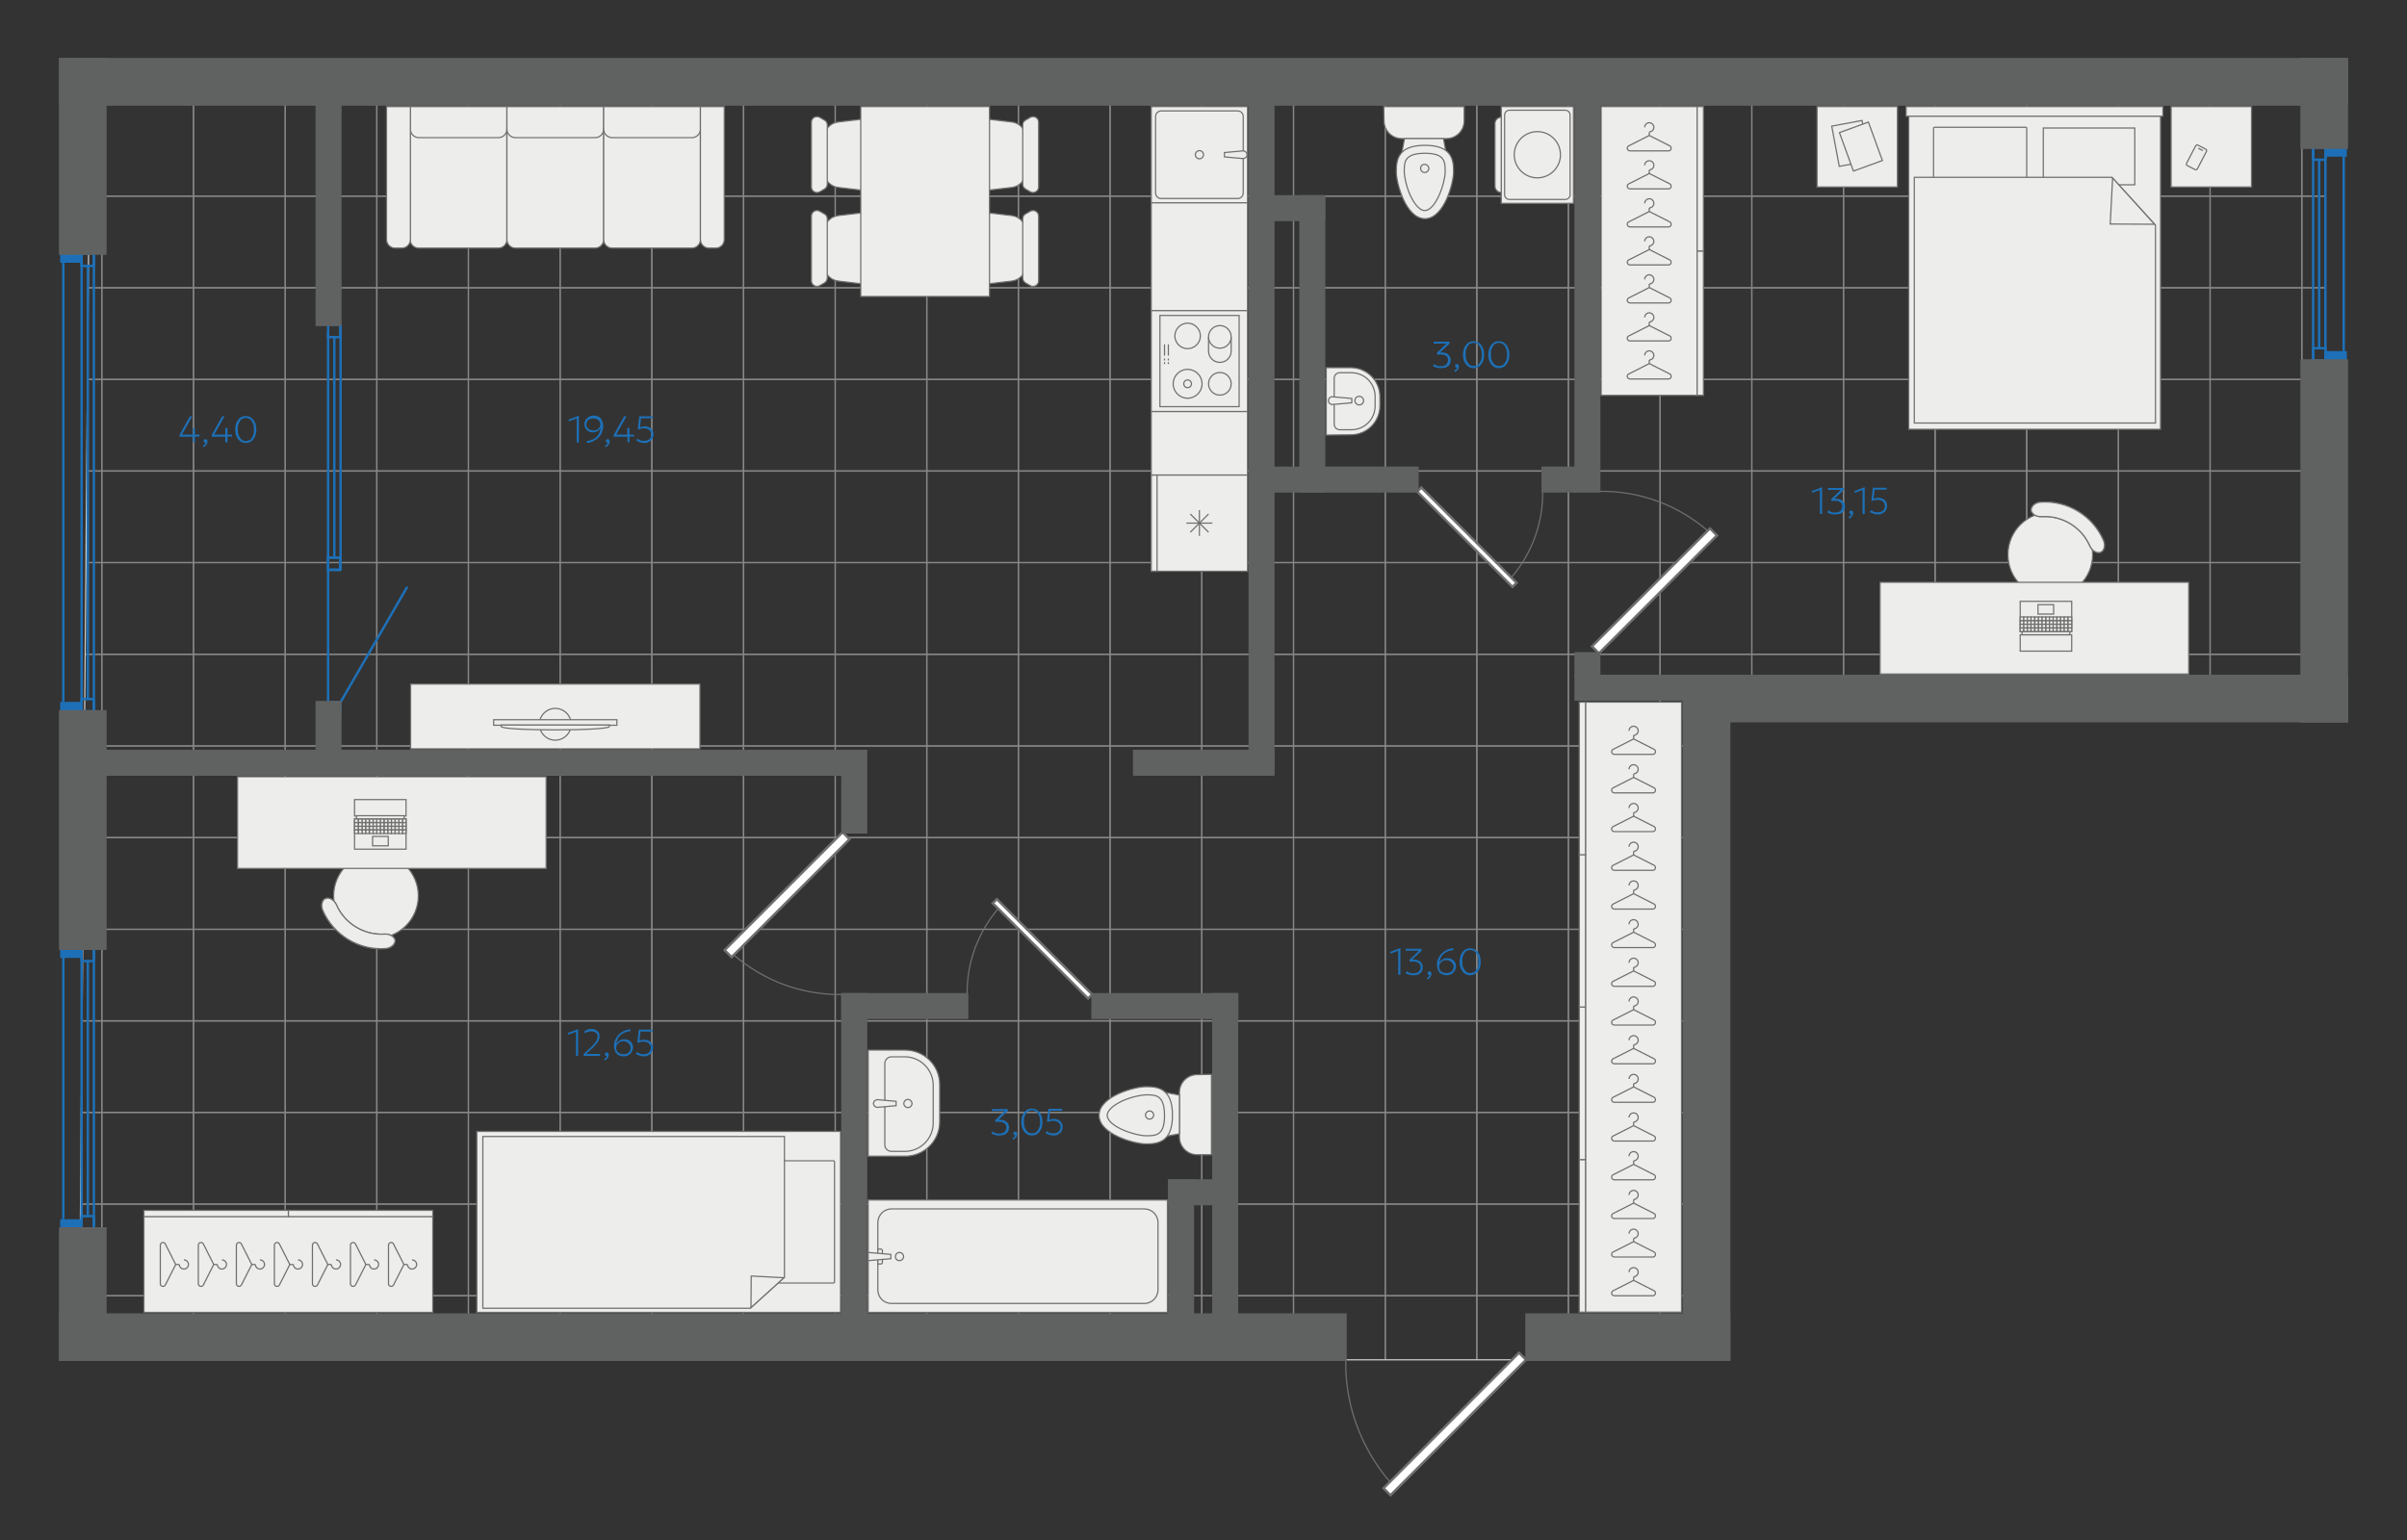 <?xml version="1.0" encoding="UTF-8"?> <svg xmlns="http://www.w3.org/2000/svg" xmlns:xlink="http://www.w3.org/1999/xlink" version="1.1" id="Слой_1" x="0px" y="0px" viewBox="0 0 1000 640" style="enable-background:new 0 0 1000 640;" xml:space="preserve"><rect x="0" y="0" width="1000" height="640" fill="#333333" stroke="none"/> <style type="text/css"> .st0{opacity:0.55;clip-path:url(#SVGID_00000093143260525459680090000015832963618781734532_);} .st1{fill:none;stroke:#CCCCCC;stroke-width:0.5;stroke-miterlimit:10;} .st2{fill:none;stroke:#1D70B7;stroke-linecap:round;stroke-linejoin:round;stroke-miterlimit:10;} .st3{fill:#1D70B7;} .st4{fill:none;stroke:#1D70B7;stroke-miterlimit:10;} .st5{fill:none;} .st6{fill:none;stroke:#6F6F6E;stroke-width:0.5;stroke-miterlimit:22.926;} .st7{fill:#FFFFFF;stroke:#6F6F6E;stroke-width:1;stroke-miterlimit:22.925;} .st8{fill:#606161;stroke:#606161;stroke-miterlimit:10;} .st9{fill-rule:evenodd;clip-rule:evenodd;fill:#EDEDEC;stroke:#6F6F6E;stroke-width:0.5;stroke-miterlimit:10;} .st10{fill:none;stroke:#6F6F6E;stroke-width:0.5;stroke-miterlimit:10;} .st11{fill-rule:evenodd;clip-rule:evenodd;fill:#EDEDEC;stroke:#6F6F6E;stroke-width:0.5;stroke-miterlimit:10;} .st12{fill:#EDEDEC;stroke:#6F6F6E;stroke-width:0.5;stroke-miterlimit:10;} .st13{fill-rule:evenodd;clip-rule:evenodd;fill:#E6E6E6;} </style> <g id="Слой_2_00000053524504606666260260000002327589977876868273_"> </g> <g id="Слой_1_00000114766095700640869150000007490993158147730596_"> <g> <g> <g> <defs> <polygon id="SVGID_1_" points="37.4,33.5 966,33.5 966.1,290.8 708.6,290.8 708.7,565.1 32.9,565.1 "></polygon> </defs> <clipPath id="SVGID_00000097477361247225501530000010947844949157142144_"> <use xlink:href="#SVGID_1_" style="overflow:visible;"></use> </clipPath> <g style="opacity:0.55;clip-path:url(#SVGID_00000097477361247225501530000010947844949157142144_);"> <rect x="232.7" y="576.6" class="st1" width="38.1" height="38.1"></rect> <rect x="423.1" y="538.5" class="st1" width="38.1" height="38.1"></rect> <rect x="461.2" y="538.5" class="st1" width="38.1" height="38.1"></rect> <rect x="461.2" y="500.4" class="st1" width="38.1" height="38.1"></rect> <rect x="423.1" y="500.4" class="st1" width="38.1" height="38.1"></rect> <rect x="194.6" y="576.6" class="st1" width="38.1" height="38.1"></rect> <rect x="385" y="538.5" class="st1" width="38.1" height="38.1"></rect> <rect x="156.5" y="576.6" class="st1" width="38.1" height="38.1"></rect> <rect x="347" y="500.4" class="st1" width="38.1" height="38.1"></rect> <rect x="347" y="538.5" class="st1" width="38.1" height="38.1"></rect> <rect x="118.5" y="576.6" class="st1" width="38.1" height="38.1"></rect> <rect x="385" y="462.3" class="st1" width="38.1" height="38.1"></rect> <rect x="423.1" y="462.3" class="st1" width="38.1" height="38.1"></rect> <rect x="461.2" y="462.3" class="st1" width="38.1" height="38.1"></rect> <rect x="385" y="500.4" class="st1" width="38.1" height="38.1"></rect> <rect x="347" y="462.3" class="st1" width="38.1" height="38.1"></rect> <rect x="308.9" y="500.4" class="st1" width="38.1" height="38.1"></rect> <rect x="308.9" y="538.5" class="st1" width="38.1" height="38.1"></rect> <rect x="80.4" y="576.6" class="st1" width="38.1" height="38.1"></rect> <rect x="232.7" y="614.6" class="st1" width="38.1" height="38.1"></rect> <rect x="194.6" y="614.6" class="st1" width="38.1" height="38.1"></rect> <rect x="156.5" y="614.6" class="st1" width="38.1" height="38.1"></rect> <rect x="118.5" y="614.6" class="st1" width="38.1" height="38.1"></rect> <rect x="80.4" y="614.6" class="st1" width="38.1" height="38.1"></rect> <rect x="232.7" y="652.7" class="st1" width="38.1" height="38.1"></rect> <rect x="194.6" y="652.7" class="st1" width="38.1" height="38.1"></rect> <rect x="156.5" y="652.7" class="st1" width="38.1" height="38.1"></rect> <rect x="118.5" y="652.7" class="st1" width="38.1" height="38.1"></rect> <rect x="80.4" y="652.7" class="st1" width="38.1" height="38.1"></rect> <rect x="308.9" y="462.3" class="st1" width="38.1" height="38.1"></rect> <rect x="423.1" y="424.2" class="st1" width="38.1" height="38.1"></rect> <rect x="461.2" y="424.2" class="st1" width="38.1" height="38.1"></rect> <rect x="461.2" y="386.2" class="st1" width="38.1" height="38.1"></rect> <rect x="423.1" y="386.2" class="st1" width="38.1" height="38.1"></rect> <rect x="385" y="424.2" class="st1" width="38.1" height="38.1"></rect> <rect x="347" y="386.2" class="st1" width="38.1" height="38.1"></rect> <rect x="347" y="424.2" class="st1" width="38.1" height="38.1"></rect> <rect x="385" y="348.1" class="st1" width="38.1" height="38.1"></rect> <rect x="423.1" y="348.1" class="st1" width="38.1" height="38.1"></rect> <rect x="461.2" y="348.1" class="st1" width="38.1" height="38.1"></rect> <rect x="385" y="386.2" class="st1" width="38.1" height="38.1"></rect> <rect x="347" y="348.1" class="st1" width="38.1" height="38.1"></rect> <rect x="308.9" y="386.2" class="st1" width="38.1" height="38.1"></rect> <rect x="308.9" y="424.2" class="st1" width="38.1" height="38.1"></rect> <rect x="308.9" y="348.1" class="st1" width="38.1" height="38.1"></rect> <rect x="423.1" y="310" class="st1" width="38.1" height="38.1"></rect> <rect x="461.2" y="310" class="st1" width="38.1" height="38.1"></rect> <rect x="461.2" y="271.9" class="st1" width="38.1" height="38.1"></rect> <rect x="423.1" y="271.9" class="st1" width="38.1" height="38.1"></rect> <rect x="385" y="310" class="st1" width="38.1" height="38.1"></rect> <rect x="347" y="271.9" class="st1" width="38.1" height="38.1"></rect> <rect x="347" y="310" class="st1" width="38.1" height="38.1"></rect> <rect x="385" y="233.8" class="st1" width="38.1" height="38.1"></rect> <rect x="423.1" y="233.8" class="st1" width="38.1" height="38.1"></rect> <rect x="461.2" y="233.8" class="st1" width="38.1" height="38.1"></rect> <rect x="385" y="271.9" class="st1" width="38.1" height="38.1"></rect> <rect x="347" y="233.8" class="st1" width="38.1" height="38.1"></rect> <rect x="308.9" y="271.9" class="st1" width="38.1" height="38.1"></rect> <rect x="308.9" y="310" class="st1" width="38.1" height="38.1"></rect> <rect x="308.9" y="233.8" class="st1" width="38.1" height="38.1"></rect> <rect x="423.1" y="195.7" class="st1" width="38.1" height="38.1"></rect> <rect x="461.2" y="195.7" class="st1" width="38.1" height="38.1"></rect> <rect x="461.2" y="157.7" class="st1" width="38.1" height="38.1"></rect> <rect x="423.1" y="157.7" class="st1" width="38.1" height="38.1"></rect> <rect x="385" y="195.7" class="st1" width="38.1" height="38.1"></rect> <rect x="347" y="157.7" class="st1" width="38.1" height="38.1"></rect> <rect x="347" y="195.7" class="st1" width="38.1" height="38.1"></rect> <rect x="385" y="119.6" class="st1" width="38.1" height="38.1"></rect> <rect x="423.1" y="119.6" class="st1" width="38.1" height="38.1"></rect> <rect x="461.2" y="119.6" class="st1" width="38.1" height="38.1"></rect> <rect x="385" y="157.7" class="st1" width="38.1" height="38.1"></rect> <rect x="347" y="119.6" class="st1" width="38.1" height="38.1"></rect> <rect x="308.9" y="157.7" class="st1" width="38.1" height="38.1"></rect> <rect x="308.9" y="195.7" class="st1" width="38.1" height="38.1"></rect> <rect x="308.9" y="119.6" class="st1" width="38.1" height="38.1"></rect> <rect x="423.1" y="81.5" class="st1" width="38.1" height="38.1"></rect> <rect x="461.2" y="81.5" class="st1" width="38.1" height="38.1"></rect> <rect x="461.2" y="43.4" class="st1" width="38.1" height="38.1"></rect> <rect x="423.1" y="43.4" class="st1" width="38.1" height="38.1"></rect> <rect x="385" y="81.5" class="st1" width="38.1" height="38.1"></rect> <rect x="347" y="43.4" class="st1" width="38.1" height="38.1"></rect> <rect x="347" y="81.5" class="st1" width="38.1" height="38.1"></rect> <rect x="385" y="5.3" class="st1" width="38.1" height="38.1"></rect> <rect x="423.1" y="5.3" class="st1" width="38.1" height="38.1"></rect> <rect x="461.2" y="5.3" class="st1" width="38.1" height="38.1"></rect> <rect x="385" y="43.4" class="st1" width="38.1" height="38.1"></rect> <rect x="347" y="5.3" class="st1" width="38.1" height="38.1"></rect> <rect x="308.9" y="43.4" class="st1" width="38.1" height="38.1"></rect> <rect x="308.9" y="81.5" class="st1" width="38.1" height="38.1"></rect> <rect x="308.9" y="5.3" class="st1" width="38.1" height="38.1"></rect> <rect x="232.7" y="538.5" class="st1" width="38.1" height="38.1"></rect> <rect x="270.8" y="538.5" class="st1" width="38.1" height="38.1"></rect> <rect x="270.8" y="500.4" class="st1" width="38.1" height="38.1"></rect> <rect x="232.7" y="500.4" class="st1" width="38.1" height="38.1"></rect> <rect x="194.6" y="538.5" class="st1" width="38.1" height="38.1"></rect> <rect x="156.5" y="500.4" class="st1" width="38.1" height="38.1"></rect> <rect x="156.5" y="538.5" class="st1" width="38.1" height="38.1"></rect> <rect x="194.6" y="462.3" class="st1" width="38.1" height="38.1"></rect> <rect x="232.7" y="462.3" class="st1" width="38.1" height="38.1"></rect> <rect x="270.8" y="462.3" class="st1" width="38.1" height="38.1"></rect> <rect x="194.6" y="500.4" class="st1" width="38.1" height="38.1"></rect> <rect x="156.5" y="462.3" class="st1" width="38.1" height="38.1"></rect> <rect x="118.5" y="500.4" class="st1" width="38.1" height="38.1"></rect> <rect x="118.5" y="538.5" class="st1" width="38.1" height="38.1"></rect> <rect x="118.5" y="462.3" class="st1" width="38.1" height="38.1"></rect> <rect x="232.7" y="424.2" class="st1" width="38.1" height="38.1"></rect> <rect x="270.8" y="424.2" class="st1" width="38.1" height="38.1"></rect> <rect x="270.8" y="386.2" class="st1" width="38.1" height="38.1"></rect> <rect x="232.7" y="386.2" class="st1" width="38.1" height="38.1"></rect> <rect x="194.6" y="424.2" class="st1" width="38.1" height="38.1"></rect> <rect x="156.5" y="386.2" class="st1" width="38.1" height="38.1"></rect> <rect x="156.5" y="424.2" class="st1" width="38.1" height="38.1"></rect> <rect x="194.6" y="348.1" class="st1" width="38.1" height="38.1"></rect> <rect x="232.7" y="348.1" class="st1" width="38.1" height="38.1"></rect> <rect x="270.8" y="348.1" class="st1" width="38.1" height="38.1"></rect> <rect x="194.6" y="386.2" class="st1" width="38.1" height="38.1"></rect> <rect x="156.5" y="348.1" class="st1" width="38.1" height="38.1"></rect> <rect x="118.5" y="386.2" class="st1" width="38.1" height="38.1"></rect> <rect x="118.5" y="424.2" class="st1" width="38.1" height="38.1"></rect> <rect x="118.5" y="348.1" class="st1" width="38.1" height="38.1"></rect> <rect x="232.7" y="310" class="st1" width="38.1" height="38.1"></rect> <rect x="270.8" y="310" class="st1" width="38.1" height="38.1"></rect> <rect x="270.8" y="271.9" class="st1" width="38.1" height="38.1"></rect> <rect x="232.7" y="271.9" class="st1" width="38.1" height="38.1"></rect> <rect x="194.6" y="310" class="st1" width="38.1" height="38.1"></rect> <rect x="156.5" y="271.9" class="st1" width="38.1" height="38.1"></rect> <rect x="156.5" y="310" class="st1" width="38.1" height="38.1"></rect> <rect x="194.6" y="233.8" class="st1" width="38.1" height="38.1"></rect> <rect x="232.7" y="233.8" class="st1" width="38.1" height="38.1"></rect> <rect x="270.8" y="233.8" class="st1" width="38.1" height="38.1"></rect> <rect x="194.6" y="271.9" class="st1" width="38.1" height="38.1"></rect> <rect x="156.5" y="233.8" class="st1" width="38.1" height="38.1"></rect> <rect x="118.5" y="271.9" class="st1" width="38.1" height="38.1"></rect> <rect x="118.5" y="310" class="st1" width="38.1" height="38.1"></rect> <rect x="118.5" y="233.8" class="st1" width="38.1" height="38.1"></rect> <rect x="232.7" y="195.7" class="st1" width="38.1" height="38.1"></rect> <rect x="270.8" y="195.7" class="st1" width="38.1" height="38.1"></rect> <rect x="270.8" y="157.7" class="st1" width="38.1" height="38.1"></rect> <rect x="232.7" y="157.7" class="st1" width="38.1" height="38.1"></rect> <rect x="194.6" y="195.7" class="st1" width="38.1" height="38.1"></rect> <rect x="156.5" y="157.7" class="st1" width="38.1" height="38.1"></rect> <rect x="156.5" y="195.7" class="st1" width="38.1" height="38.1"></rect> <rect x="194.6" y="119.6" class="st1" width="38.1" height="38.1"></rect> <rect x="232.7" y="119.6" class="st1" width="38.1" height="38.1"></rect> <rect x="270.8" y="119.6" class="st1" width="38.1" height="38.1"></rect> <rect x="194.6" y="157.7" class="st1" width="38.1" height="38.1"></rect> <rect x="156.5" y="119.6" class="st1" width="38.1" height="38.1"></rect> <rect x="118.5" y="157.7" class="st1" width="38.1" height="38.1"></rect> <rect x="118.5" y="195.7" class="st1" width="38.1" height="38.1"></rect> <rect x="118.5" y="119.6" class="st1" width="38.1" height="38.1"></rect> <rect x="232.7" y="81.5" class="st1" width="38.1" height="38.1"></rect> <rect x="270.8" y="81.5" class="st1" width="38.1" height="38.1"></rect> <rect x="270.8" y="43.4" class="st1" width="38.1" height="38.1"></rect> <rect x="232.7" y="43.4" class="st1" width="38.1" height="38.1"></rect> <rect x="194.6" y="81.5" class="st1" width="38.1" height="38.1"></rect> <rect x="156.5" y="43.4" class="st1" width="38.1" height="38.1"></rect> <rect x="156.5" y="81.5" class="st1" width="38.1" height="38.1"></rect> <rect x="194.6" y="5.3" class="st1" width="38.1" height="38.1"></rect> <rect x="232.7" y="5.3" class="st1" width="38.1" height="38.1"></rect> <rect x="270.8" y="5.3" class="st1" width="38.1" height="38.1"></rect> <rect x="194.6" y="43.4" class="st1" width="38.1" height="38.1"></rect> <rect x="156.5" y="5.3" class="st1" width="38.1" height="38.1"></rect> <rect x="118.5" y="43.4" class="st1" width="38.1" height="38.1"></rect> <rect x="118.5" y="81.5" class="st1" width="38.1" height="38.1"></rect> <rect x="118.5" y="5.3" class="st1" width="38.1" height="38.1"></rect> <rect x="80.4" y="500.4" class="st1" width="38.1" height="38.1"></rect> <rect x="80.4" y="538.5" class="st1" width="38.1" height="38.1"></rect> <rect x="80.4" y="462.3" class="st1" width="38.1" height="38.1"></rect> <rect x="80.4" y="386.2" class="st1" width="38.1" height="38.1"></rect> <rect x="80.4" y="424.2" class="st1" width="38.1" height="38.1"></rect> <rect x="80.4" y="348.1" class="st1" width="38.1" height="38.1"></rect> <rect x="80.4" y="271.9" class="st1" width="38.1" height="38.1"></rect> <rect x="80.4" y="310" class="st1" width="38.1" height="38.1"></rect> <rect x="80.4" y="233.8" class="st1" width="38.1" height="38.1"></rect> <rect x="80.4" y="157.7" class="st1" width="38.1" height="38.1"></rect> <rect x="80.4" y="195.7" class="st1" width="38.1" height="38.1"></rect> <rect x="80.4" y="119.6" class="st1" width="38.1" height="38.1"></rect> <rect x="80.4" y="43.4" class="st1" width="38.1" height="38.1"></rect> <rect x="80.4" y="81.5" class="st1" width="38.1" height="38.1"></rect> <rect x="80.4" y="5.3" class="st1" width="38.1" height="38.1"></rect> <rect x="385" y="-32.8" class="st1" width="38.1" height="38.1"></rect> <rect x="423.1" y="-32.8" class="st1" width="38.1" height="38.1"></rect> <rect x="461.2" y="-32.8" class="st1" width="38.1" height="38.1"></rect> <rect x="347" y="-32.8" class="st1" width="38.1" height="38.1"></rect> <rect x="308.9" y="-32.8" class="st1" width="38.1" height="38.1"></rect> <rect x="194.6" y="-32.8" class="st1" width="38.1" height="38.1"></rect> <rect x="232.7" y="-32.8" class="st1" width="38.1" height="38.1"></rect> <rect x="270.8" y="-32.8" class="st1" width="38.1" height="38.1"></rect> <rect x="461.2" y="-70.8" class="st1" width="38.1" height="38.1"></rect> <rect x="423.1" y="-70.8" class="st1" width="38.1" height="38.1"></rect> <rect x="347" y="-70.8" class="st1" width="38.1" height="38.1"></rect> <rect x="385" y="-108.9" class="st1" width="38.1" height="38.1"></rect> <rect x="423.1" y="-108.9" class="st1" width="38.1" height="38.1"></rect> <rect x="461.2" y="-108.9" class="st1" width="38.1" height="38.1"></rect> <rect x="385" y="-70.8" class="st1" width="38.1" height="38.1"></rect> <rect x="347" y="-108.9" class="st1" width="38.1" height="38.1"></rect> <rect x="308.9" y="-70.8" class="st1" width="38.1" height="38.1"></rect> <rect x="308.9" y="-108.9" class="st1" width="38.1" height="38.1"></rect> <rect x="270.8" y="-70.8" class="st1" width="38.1" height="38.1"></rect> <rect x="232.7" y="-70.8" class="st1" width="38.1" height="38.1"></rect> <rect x="232.7" y="-108.9" class="st1" width="38.1" height="38.1"></rect> <rect x="270.8" y="-108.9" class="st1" width="38.1" height="38.1"></rect> <rect x="385" y="-147" class="st1" width="38.1" height="38.1"></rect> <rect x="423.1" y="-147" class="st1" width="38.1" height="38.1"></rect> <rect x="461.2" y="-147" class="st1" width="38.1" height="38.1"></rect> <rect x="347" y="-147" class="st1" width="38.1" height="38.1"></rect> <rect x="308.9" y="-147" class="st1" width="38.1" height="38.1"></rect> <rect x="232.7" y="-147" class="st1" width="38.1" height="38.1"></rect> <rect x="270.8" y="-147" class="st1" width="38.1" height="38.1"></rect> <rect x="651.6" y="538.5" class="st1" width="38.1" height="38.1"></rect> <rect x="689.7" y="538.5" class="st1" width="38.1" height="38.1"></rect> <rect x="689.7" y="500.4" class="st1" width="38.1" height="38.1"></rect> <rect x="651.6" y="500.4" class="st1" width="38.1" height="38.1"></rect> <rect x="613.5" y="538.5" class="st1" width="38.1" height="38.1"></rect> <rect x="575.5" y="500.4" class="st1" width="38.1" height="38.1"></rect> <rect x="575.5" y="538.5" class="st1" width="38.1" height="38.1"></rect> <rect x="613.5" y="462.3" class="st1" width="38.1" height="38.1"></rect> <rect x="651.6" y="462.3" class="st1" width="38.1" height="38.1"></rect> <rect x="689.7" y="462.3" class="st1" width="38.1" height="38.1"></rect> <rect x="613.5" y="500.4" class="st1" width="38.1" height="38.1"></rect> <rect x="575.5" y="462.3" class="st1" width="38.1" height="38.1"></rect> <rect x="537.4" y="500.4" class="st1" width="38.1" height="38.1"></rect> <rect x="537.4" y="538.5" class="st1" width="38.1" height="38.1"></rect> <rect x="537.4" y="462.3" class="st1" width="38.1" height="38.1"></rect> <rect x="651.6" y="424.2" class="st1" width="38.1" height="38.1"></rect> <rect x="689.7" y="424.2" class="st1" width="38.1" height="38.1"></rect> <rect x="689.7" y="386.2" class="st1" width="38.1" height="38.1"></rect> <rect x="651.6" y="386.2" class="st1" width="38.1" height="38.1"></rect> <rect x="613.5" y="424.2" class="st1" width="38.1" height="38.1"></rect> <rect x="575.5" y="386.2" class="st1" width="38.1" height="38.1"></rect> <rect x="575.5" y="424.2" class="st1" width="38.1" height="38.1"></rect> <rect x="613.5" y="348.1" class="st1" width="38.1" height="38.1"></rect> <rect x="651.6" y="348.1" class="st1" width="38.1" height="38.1"></rect> <rect x="689.7" y="348.1" class="st1" width="38.1" height="38.1"></rect> <rect x="613.5" y="386.2" class="st1" width="38.1" height="38.1"></rect> <rect x="575.5" y="348.1" class="st1" width="38.1" height="38.1"></rect> <rect x="537.4" y="386.2" class="st1" width="38.1" height="38.1"></rect> <rect x="537.4" y="424.2" class="st1" width="38.1" height="38.1"></rect> <rect x="537.4" y="348.1" class="st1" width="38.1" height="38.1"></rect> <rect x="651.6" y="310" class="st1" width="38.1" height="38.1"></rect> <rect x="689.7" y="310" class="st1" width="38.1" height="38.1"></rect> <rect x="689.7" y="271.9" class="st1" width="38.1" height="38.1"></rect> <rect x="651.6" y="271.9" class="st1" width="38.1" height="38.1"></rect> <rect x="613.5" y="310" class="st1" width="38.1" height="38.1"></rect> <rect x="575.5" y="271.9" class="st1" width="38.1" height="38.1"></rect> <rect x="575.5" y="310" class="st1" width="38.1" height="38.1"></rect> <rect x="613.5" y="233.8" class="st1" width="38.1" height="38.1"></rect> <rect x="651.6" y="233.8" class="st1" width="38.1" height="38.1"></rect> <rect x="689.7" y="233.8" class="st1" width="38.1" height="38.1"></rect> <rect x="613.5" y="271.9" class="st1" width="38.1" height="38.1"></rect> <rect x="575.5" y="233.8" class="st1" width="38.1" height="38.1"></rect> <rect x="537.4" y="271.9" class="st1" width="38.1" height="38.1"></rect> <rect x="537.4" y="310" class="st1" width="38.1" height="38.1"></rect> <rect x="537.4" y="233.8" class="st1" width="38.1" height="38.1"></rect> <rect x="651.6" y="195.7" class="st1" width="38.1" height="38.1"></rect> <rect x="689.7" y="195.7" class="st1" width="38.1" height="38.1"></rect> <rect x="689.7" y="157.7" class="st1" width="38.1" height="38.1"></rect> <rect x="651.6" y="157.7" class="st1" width="38.1" height="38.1"></rect> <rect x="613.5" y="195.7" class="st1" width="38.1" height="38.1"></rect> <rect x="575.5" y="157.7" class="st1" width="38.1" height="38.1"></rect> <rect x="575.5" y="195.7" class="st1" width="38.1" height="38.1"></rect> <rect x="613.5" y="119.6" class="st1" width="38.1" height="38.1"></rect> <rect x="651.6" y="119.6" class="st1" width="38.1" height="38.1"></rect> <rect x="689.7" y="119.6" class="st1" width="38.1" height="38.1"></rect> <rect x="613.5" y="157.7" class="st1" width="38.1" height="38.1"></rect> <rect x="575.5" y="119.6" class="st1" width="38.1" height="38.1"></rect> <rect x="537.4" y="157.7" class="st1" width="38.1" height="38.1"></rect> <rect x="537.4" y="195.7" class="st1" width="38.1" height="38.1"></rect> <rect x="537.4" y="119.6" class="st1" width="38.1" height="38.1"></rect> <rect x="651.6" y="81.5" class="st1" width="38.1" height="38.1"></rect> <rect x="689.7" y="81.5" class="st1" width="38.1" height="38.1"></rect> <rect x="689.7" y="43.4" class="st1" width="38.1" height="38.1"></rect> <rect x="651.6" y="43.4" class="st1" width="38.1" height="38.1"></rect> <rect x="613.5" y="81.5" class="st1" width="38.1" height="38.1"></rect> <rect x="575.5" y="43.4" class="st1" width="38.1" height="38.1"></rect> <rect x="575.5" y="81.5" class="st1" width="38.1" height="38.1"></rect> <rect x="613.5" y="5.3" class="st1" width="38.1" height="38.1"></rect> <rect x="651.6" y="5.3" class="st1" width="38.1" height="38.1"></rect> <rect x="689.7" y="5.3" class="st1" width="38.1" height="38.1"></rect> <rect x="613.5" y="43.4" class="st1" width="38.1" height="38.1"></rect> <rect x="575.5" y="5.3" class="st1" width="38.1" height="38.1"></rect> <rect x="537.4" y="43.4" class="st1" width="38.1" height="38.1"></rect> <rect x="537.4" y="81.5" class="st1" width="38.1" height="38.1"></rect> <rect x="537.4" y="5.3" class="st1" width="38.1" height="38.1"></rect> <rect x="499.3" y="538.5" class="st1" width="38.1" height="38.1"></rect> <rect x="499.3" y="500.4" class="st1" width="38.1" height="38.1"></rect> <rect x="499.3" y="462.3" class="st1" width="38.1" height="38.1"></rect> <rect x="499.3" y="424.2" class="st1" width="38.1" height="38.1"></rect> <rect x="499.3" y="386.2" class="st1" width="38.1" height="38.1"></rect> <rect x="499.3" y="348.1" class="st1" width="38.1" height="38.1"></rect> <rect x="499.3" y="310" class="st1" width="38.1" height="38.1"></rect> <rect x="499.3" y="271.9" class="st1" width="38.1" height="38.1"></rect> <rect x="499.3" y="233.8" class="st1" width="38.1" height="38.1"></rect> <rect x="499.3" y="195.7" class="st1" width="38.1" height="38.1"></rect> <rect x="499.3" y="157.7" class="st1" width="38.1" height="38.1"></rect> <rect x="499.3" y="119.6" class="st1" width="38.1" height="38.1"></rect> <rect x="499.3" y="81.5" class="st1" width="38.1" height="38.1"></rect> <rect x="499.3" y="43.4" class="st1" width="38.1" height="38.1"></rect> <rect x="499.3" y="5.3" class="st1" width="38.1" height="38.1"></rect> <rect x="613.5" y="-32.8" class="st1" width="38.1" height="38.1"></rect> <rect x="651.6" y="-32.8" class="st1" width="38.1" height="38.1"></rect> <rect x="689.7" y="-32.8" class="st1" width="38.1" height="38.1"></rect> <rect x="575.5" y="-32.8" class="st1" width="38.1" height="38.1"></rect> <rect x="537.4" y="-32.8" class="st1" width="38.1" height="38.1"></rect> <rect x="499.3" y="-32.8" class="st1" width="38.1" height="38.1"></rect> <rect x="689.7" y="-70.8" class="st1" width="38.1" height="38.1"></rect> <rect x="651.6" y="-70.8" class="st1" width="38.1" height="38.1"></rect> <rect x="575.5" y="-70.8" class="st1" width="38.1" height="38.1"></rect> <rect x="613.5" y="-108.9" class="st1" width="38.1" height="38.1"></rect> <rect x="651.6" y="-108.9" class="st1" width="38.1" height="38.1"></rect> <rect x="689.7" y="-108.9" class="st1" width="38.1" height="38.1"></rect> <rect x="613.5" y="-70.8" class="st1" width="38.1" height="38.1"></rect> <rect x="575.5" y="-108.9" class="st1" width="38.1" height="38.1"></rect> <rect x="537.4" y="-70.8" class="st1" width="38.1" height="38.1"></rect> <rect x="537.4" y="-108.9" class="st1" width="38.1" height="38.1"></rect> <rect x="499.3" y="-70.8" class="st1" width="38.1" height="38.1"></rect> <rect x="499.3" y="-108.9" class="st1" width="38.1" height="38.1"></rect> <rect x="613.5" y="-147" class="st1" width="38.1" height="38.1"></rect> <rect x="651.6" y="-147" class="st1" width="38.1" height="38.1"></rect> <rect x="689.7" y="-147" class="st1" width="38.1" height="38.1"></rect> <rect x="575.5" y="-147" class="st1" width="38.1" height="38.1"></rect> <rect x="537.4" y="-147" class="st1" width="38.1" height="38.1"></rect> <rect x="499.3" y="-147" class="st1" width="38.1" height="38.1"></rect> <rect x="727.8" y="538.5" class="st1" width="38.1" height="38.1"></rect> <rect x="727.8" y="500.4" class="st1" width="38.1" height="38.1"></rect> <rect x="727.8" y="462.3" class="st1" width="38.1" height="38.1"></rect> <rect x="727.8" y="424.2" class="st1" width="38.1" height="38.1"></rect> <rect x="727.8" y="386.2" class="st1" width="38.1" height="38.1"></rect> <rect x="727.8" y="348.1" class="st1" width="38.1" height="38.1"></rect> <rect x="727.8" y="310" class="st1" width="38.1" height="38.1"></rect> <rect x="727.8" y="271.9" class="st1" width="38.1" height="38.1"></rect> <rect x="727.8" y="233.8" class="st1" width="38.1" height="38.1"></rect> <rect x="727.8" y="195.7" class="st1" width="38.1" height="38.1"></rect> <rect x="727.8" y="157.7" class="st1" width="38.1" height="38.1"></rect> <rect x="727.8" y="119.6" class="st1" width="38.1" height="38.1"></rect> <rect x="727.8" y="81.5" class="st1" width="38.1" height="38.1"></rect> <rect x="727.8" y="43.4" class="st1" width="38.1" height="38.1"></rect> <rect x="727.8" y="5.3" class="st1" width="38.1" height="38.1"></rect> <rect x="727.8" y="-32.8" class="st1" width="38.1" height="38.1"></rect> <rect x="727.8" y="-70.8" class="st1" width="38.1" height="38.1"></rect> <rect x="727.8" y="-108.9" class="st1" width="38.1" height="38.1"></rect> <rect x="727.8" y="-147" class="st1" width="38.1" height="38.1"></rect> <rect x="918.2" y="538.5" class="st1" width="38.1" height="38.1"></rect> <rect x="956.3" y="538.5" class="st1" width="38.1" height="38.1"></rect> <rect x="956.3" y="500.4" class="st1" width="38.1" height="38.1"></rect> <rect x="918.2" y="500.4" class="st1" width="38.1" height="38.1"></rect> <rect x="880.1" y="538.5" class="st1" width="38.1" height="38.1"></rect> <rect x="842" y="500.4" class="st1" width="38.1" height="38.1"></rect> <rect x="842" y="538.5" class="st1" width="38.1" height="38.1"></rect> <rect x="880.1" y="462.3" class="st1" width="38.1" height="38.1"></rect> <rect x="918.2" y="462.3" class="st1" width="38.1" height="38.1"></rect> <rect x="956.3" y="462.3" class="st1" width="38.1" height="38.1"></rect> <rect x="880.1" y="500.4" class="st1" width="38.1" height="38.1"></rect> <rect x="842" y="462.3" class="st1" width="38.1" height="38.1"></rect> <rect x="803.9" y="500.4" class="st1" width="38.1" height="38.1"></rect> <rect x="803.9" y="538.5" class="st1" width="38.1" height="38.1"></rect> <rect x="803.9" y="462.3" class="st1" width="38.1" height="38.1"></rect> <rect x="918.2" y="424.2" class="st1" width="38.1" height="38.1"></rect> <rect x="956.3" y="424.2" class="st1" width="38.1" height="38.1"></rect> <rect x="956.3" y="386.2" class="st1" width="38.1" height="38.1"></rect> <rect x="918.2" y="386.2" class="st1" width="38.1" height="38.1"></rect> <rect x="880.1" y="424.2" class="st1" width="38.1" height="38.1"></rect> <rect x="842" y="386.2" class="st1" width="38.1" height="38.1"></rect> <rect x="842" y="424.2" class="st1" width="38.1" height="38.1"></rect> <rect x="880.1" y="348.1" class="st1" width="38.1" height="38.1"></rect> <rect x="918.2" y="348.1" class="st1" width="38.1" height="38.1"></rect> <rect x="956.3" y="348.1" class="st1" width="38.1" height="38.1"></rect> <rect x="880.1" y="386.2" class="st1" width="38.1" height="38.1"></rect> <rect x="842" y="348.1" class="st1" width="38.1" height="38.1"></rect> <rect x="803.9" y="386.2" class="st1" width="38.1" height="38.1"></rect> <rect x="803.9" y="424.2" class="st1" width="38.1" height="38.1"></rect> <rect x="803.9" y="348.1" class="st1" width="38.1" height="38.1"></rect> <rect x="918.2" y="310" class="st1" width="38.1" height="38.1"></rect> <rect x="956.3" y="310" class="st1" width="38.1" height="38.1"></rect> <rect x="956.3" y="271.9" class="st1" width="38.1" height="38.1"></rect> <rect x="918.2" y="271.9" class="st1" width="38.1" height="38.1"></rect> <rect x="880.1" y="310" class="st1" width="38.1" height="38.1"></rect> <rect x="842" y="271.9" class="st1" width="38.1" height="38.1"></rect> <rect x="842" y="310" class="st1" width="38.1" height="38.1"></rect> <rect x="880.1" y="233.8" class="st1" width="38.1" height="38.1"></rect> <rect x="918.2" y="233.8" class="st1" width="38.1" height="38.1"></rect> <rect x="956.3" y="233.8" class="st1" width="38.1" height="38.1"></rect> <rect x="880.1" y="271.9" class="st1" width="38.1" height="38.1"></rect> <rect x="842" y="233.8" class="st1" width="38.1" height="38.1"></rect> <rect x="803.9" y="271.9" class="st1" width="38.1" height="38.1"></rect> <rect x="803.9" y="310" class="st1" width="38.1" height="38.1"></rect> <rect x="803.9" y="233.8" class="st1" width="38.1" height="38.1"></rect> <rect x="918.2" y="195.7" class="st1" width="38.1" height="38.1"></rect> <rect x="956.3" y="195.7" class="st1" width="38.1" height="38.1"></rect> <rect x="956.3" y="157.7" class="st1" width="38.1" height="38.1"></rect> <rect x="918.2" y="157.7" class="st1" width="38.1" height="38.1"></rect> <rect x="880.1" y="195.7" class="st1" width="38.1" height="38.1"></rect> <rect x="842" y="157.7" class="st1" width="38.1" height="38.1"></rect> <rect x="842" y="195.7" class="st1" width="38.1" height="38.1"></rect> <rect x="880.1" y="119.6" class="st1" width="38.1" height="38.1"></rect> <rect x="918.2" y="119.6" class="st1" width="38.1" height="38.1"></rect> <rect x="956.3" y="119.6" class="st1" width="38.1" height="38.1"></rect> <rect x="880.1" y="157.7" class="st1" width="38.1" height="38.1"></rect> <rect x="842" y="119.6" class="st1" width="38.1" height="38.1"></rect> <rect x="803.9" y="157.7" class="st1" width="38.1" height="38.1"></rect> <rect x="803.9" y="195.7" class="st1" width="38.1" height="38.1"></rect> <rect x="803.9" y="119.6" class="st1" width="38.1" height="38.1"></rect> <rect x="918.2" y="81.5" class="st1" width="38.1" height="38.1"></rect> <rect x="956.3" y="81.5" class="st1" width="38.1" height="38.1"></rect> <rect x="956.3" y="43.4" class="st1" width="38.1" height="38.1"></rect> <rect x="918.2" y="43.4" class="st1" width="38.1" height="38.1"></rect> <rect x="880.1" y="81.5" class="st1" width="38.1" height="38.1"></rect> <rect x="842" y="43.4" class="st1" width="38.1" height="38.1"></rect> <rect x="842" y="81.5" class="st1" width="38.1" height="38.1"></rect> <rect x="880.1" y="5.3" class="st1" width="38.1" height="38.1"></rect> <rect x="918.2" y="5.3" class="st1" width="38.1" height="38.1"></rect> <rect x="956.3" y="5.3" class="st1" width="38.1" height="38.1"></rect> <rect x="880.1" y="43.4" class="st1" width="38.1" height="38.1"></rect> <rect x="842" y="5.3" class="st1" width="38.1" height="38.1"></rect> <rect x="803.9" y="43.4" class="st1" width="38.1" height="38.1"></rect> <rect x="803.9" y="81.5" class="st1" width="38.1" height="38.1"></rect> <rect x="803.9" y="5.3" class="st1" width="38.1" height="38.1"></rect> <rect x="765.9" y="538.5" class="st1" width="38.1" height="38.1"></rect> <rect x="765.9" y="500.4" class="st1" width="38.1" height="38.1"></rect> <rect x="765.9" y="462.3" class="st1" width="38.1" height="38.1"></rect> <rect x="765.9" y="424.2" class="st1" width="38.1" height="38.1"></rect> <rect x="765.9" y="386.2" class="st1" width="38.1" height="38.1"></rect> <rect x="765.9" y="348.1" class="st1" width="38.1" height="38.1"></rect> <rect x="765.9" y="310" class="st1" width="38.1" height="38.1"></rect> <rect x="765.9" y="271.9" class="st1" width="38.1" height="38.1"></rect> <rect x="765.9" y="233.8" class="st1" width="38.1" height="38.1"></rect> <rect x="765.9" y="195.7" class="st1" width="38.1" height="38.1"></rect> <rect x="765.9" y="157.7" class="st1" width="38.1" height="38.1"></rect> <rect x="765.9" y="119.6" class="st1" width="38.1" height="38.1"></rect> <rect x="765.9" y="81.5" class="st1" width="38.1" height="38.1"></rect> <rect x="765.9" y="43.4" class="st1" width="38.1" height="38.1"></rect> <rect x="765.9" y="5.3" class="st1" width="38.1" height="38.1"></rect> <rect x="880.1" y="-32.8" class="st1" width="38.1" height="38.1"></rect> <rect x="918.2" y="-32.8" class="st1" width="38.1" height="38.1"></rect> <rect x="956.3" y="-32.8" class="st1" width="38.1" height="38.1"></rect> <rect x="842" y="-32.8" class="st1" width="38.1" height="38.1"></rect> <rect x="803.9" y="-32.8" class="st1" width="38.1" height="38.1"></rect> <rect x="765.9" y="-32.8" class="st1" width="38.1" height="38.1"></rect> <rect x="956.3" y="-70.8" class="st1" width="38.1" height="38.1"></rect> <rect x="918.2" y="-70.8" class="st1" width="38.1" height="38.1"></rect> <rect x="842" y="-70.8" class="st1" width="38.1" height="38.1"></rect> <rect x="880.1" y="-108.9" class="st1" width="38.1" height="38.1"></rect> <rect x="918.2" y="-108.9" class="st1" width="38.1" height="38.1"></rect> <rect x="956.3" y="-108.9" class="st1" width="38.1" height="38.1"></rect> <rect x="880.1" y="-70.8" class="st1" width="38.1" height="38.1"></rect> <rect x="842" y="-108.9" class="st1" width="38.1" height="38.1"></rect> <rect x="803.9" y="-70.8" class="st1" width="38.1" height="38.1"></rect> <rect x="803.9" y="-108.9" class="st1" width="38.1" height="38.1"></rect> <rect x="765.9" y="-70.8" class="st1" width="38.1" height="38.1"></rect> <rect x="765.9" y="-108.9" class="st1" width="38.1" height="38.1"></rect> <rect x="880.1" y="-147" class="st1" width="38.1" height="38.1"></rect> <rect x="918.2" y="-147" class="st1" width="38.1" height="38.1"></rect> <rect x="956.3" y="-147" class="st1" width="38.1" height="38.1"></rect> <rect x="842" y="-147" class="st1" width="38.1" height="38.1"></rect> <rect x="803.9" y="-147" class="st1" width="38.1" height="38.1"></rect> <rect x="765.9" y="-147" class="st1" width="38.1" height="38.1"></rect> <rect x="156.5" y="-32.8" class="st1" width="38.1" height="38.1"></rect> <rect x="118.5" y="-32.8" class="st1" width="38.1" height="38.1"></rect> <rect x="80.4" y="-32.8" class="st1" width="38.1" height="38.1"></rect> <rect x="42.3" y="500.4" class="st1" width="38.1" height="38.1"></rect> <rect x="42.3" y="538.5" class="st1" width="38.1" height="38.1"></rect> <rect x="42.3" y="462.3" class="st1" width="38.1" height="38.1"></rect> <rect x="42.3" y="386.2" class="st1" width="38.1" height="38.1"></rect> <rect x="42.3" y="424.2" class="st1" width="38.1" height="38.1"></rect> <rect x="42.3" y="348.1" class="st1" width="38.1" height="38.1"></rect> <rect x="42.3" y="271.9" class="st1" width="38.1" height="38.1"></rect> <rect x="42.3" y="310" class="st1" width="38.1" height="38.1"></rect> <rect x="42.3" y="233.8" class="st1" width="38.1" height="38.1"></rect> <rect x="42.3" y="157.7" class="st1" width="38.1" height="38.1"></rect> <rect x="42.3" y="195.7" class="st1" width="38.1" height="38.1"></rect> <rect x="42.3" y="119.6" class="st1" width="38.1" height="38.1"></rect> <rect x="42.3" y="43.4" class="st1" width="38.1" height="38.1"></rect> <rect x="42.3" y="81.5" class="st1" width="38.1" height="38.1"></rect> <rect x="42.3" y="5.3" class="st1" width="38.1" height="38.1"></rect> <rect x="4.2" y="500.4" class="st1" width="38.1" height="38.1"></rect> <rect x="4.2" y="538.5" class="st1" width="38.1" height="38.1"></rect> <rect x="4.2" y="462.3" class="st1" width="38.1" height="38.1"></rect> <rect x="4.2" y="386.2" class="st1" width="38.1" height="38.1"></rect> <rect x="4.2" y="424.2" class="st1" width="38.1" height="38.1"></rect> <rect x="4.2" y="348.1" class="st1" width="38.1" height="38.1"></rect> <rect x="4.2" y="271.9" class="st1" width="38.1" height="38.1"></rect> <rect x="4.2" y="310" class="st1" width="38.1" height="38.1"></rect> <rect x="4.2" y="233.8" class="st1" width="38.1" height="38.1"></rect> <rect x="4.2" y="157.7" class="st1" width="38.1" height="38.1"></rect> <rect x="4.2" y="195.7" class="st1" width="38.1" height="38.1"></rect> <rect x="4.2" y="119.6" class="st1" width="38.1" height="38.1"></rect> <rect x="4.2" y="43.4" class="st1" width="38.1" height="38.1"></rect> <rect x="4.2" y="81.5" class="st1" width="38.1" height="38.1"></rect> <rect x="4.2" y="5.3" class="st1" width="38.1" height="38.1"></rect> <rect x="42.3" y="-32.8" class="st1" width="38.1" height="38.1"></rect> <rect x="4.2" y="-32.8" class="st1" width="38.1" height="38.1"></rect> </g> </g> <g> <polygon id="SVGID_00000056401492718038851020000010271161939620460474_" class="st1" points="37.4,33.5 966,33.5 966.1,290.8 708.6,290.8 708.7,565.1 32.9,565.1 "></polygon> </g> </g> <g> <g> <g> <line class="st2" x1="39" y1="295.6" x2="39" y2="105.4"></line> <line class="st2" x1="36.5" y1="290.5" x2="36.5" y2="110.5"></line> <line class="st2" x1="33.9" y1="109.2" x2="33.9" y2="291.7"></line> <rect x="33.9" y="290.5" class="st2" width="5.1" height="5.1"></rect> <rect x="33.9" y="105.4" class="st2" width="5.1" height="5.1"></rect> </g> <g> <rect x="25" y="291.7" class="st3" width="8.9" height="3.8"></rect> <rect x="25" y="105.4" class="st3" width="8.9" height="3.8"></rect> <line class="st4" x1="26.3" y1="108.9" x2="26.3" y2="291.7"></line> <line class="st5" x1="33.9" y1="108.9" x2="33.9" y2="291.7"></line> </g> </g> <g> <g> <line class="st2" x1="39" y1="510.5" x2="39" y2="394.3"></line> <line class="st2" x1="36.5" y1="505.4" x2="36.5" y2="399.4"></line> <line class="st2" x1="33.9" y1="398.1" x2="33.9" y2="506.7"></line> <rect x="33.9" y="505.4" class="st2" width="5.1" height="5.1"></rect> <rect x="33.9" y="394.3" class="st2" width="5.1" height="5.1"></rect> </g> <g> <rect x="25" y="506.7" class="st3" width="8.9" height="3.8"></rect> <rect x="25" y="394.3" class="st3" width="8.9" height="3.8"></rect> <line class="st4" x1="26.3" y1="397.8" x2="26.3" y2="506.7"></line> <line class="st5" x1="33.9" y1="397.8" x2="33.9" y2="506.7"></line> </g> </g> <g> <g> <line class="st2" x1="961" y1="149.8" x2="961" y2="61.3"></line> <line class="st2" x1="963.5" y1="144.7" x2="963.5" y2="66.4"></line> <line class="st2" x1="966.1" y1="65.2" x2="966.1" y2="145.9"></line> <rect x="961" y="144.7" class="st2" width="5.1" height="5.1"></rect> <rect x="961" y="61.3" class="st2" width="5.1" height="5.1"></rect> </g> <g> <rect x="966.1" y="145.9" class="st3" width="8.9" height="3.8"></rect> <rect x="966.1" y="61.3" class="st3" width="8.9" height="3.8"></rect> <line class="st4" x1="973.7" y1="64.9" x2="973.7" y2="145.9"></line> <line class="st5" x1="966.1" y1="64.9" x2="966.1" y2="145.9"></line> </g> </g> <g> <g> <line class="st2" x1="136.3" y1="296.9" x2="136.3" y2="236.8"></line> <line class="st2" x1="169" y1="244.2" x2="141.5" y2="291.8"></line> <rect x="136.3" y="291.8" class="st2" width="5.1" height="5.1"></rect> <rect x="136.3" y="231.7" class="st2" width="5.1" height="5.1"></rect> </g> <g> <line class="st2" x1="141.5" y1="135" x2="141.5" y2="236.8"></line> <line class="st2" x1="138.9" y1="140.1" x2="138.9" y2="231.7"></line> <line class="st2" x1="136.3" y1="233" x2="136.3" y2="138.8"></line> <rect x="136.3" y="135" class="st2" width="5.1" height="5.1"></rect> <rect x="136.3" y="231.7" class="st2" width="5.1" height="5.1"></rect> </g> </g> </g> <g> <g> <path class="st6" d="M709.5,220.6c-12.2-10.5-28-16.7-45.1-16.4"></path> <rect x="652.8" y="243.5" transform="matrix(0.707 -0.707 0.707 0.707 27.722 557.981)" class="st7" width="69.3" height="4.1"></rect> </g> <g> <path class="st6" d="M304.9,396.9c12.2,10.5,28,16.7,45.1,16.4"></path> <rect x="292.4" y="369.8" transform="matrix(0.707 -0.707 0.707 0.707 -167.124 340.136)" class="st7" width="69.3" height="4.1"></rect> </g> <g> <path class="st6" d="M577.5,615.9c-11.8-13.8-18.8-31.6-18.4-50.8"></path> <rect x="564.7" y="589.7" transform="matrix(0.707 -0.707 0.707 0.707 -241.358 600.798)" class="st7" width="79.6" height="4.1"></rect> </g> <g> <path class="st6" d="M414.8,377.5c-8.3,9.7-13.2,22.3-13,35.8"></path> <rect x="432" y="366.3" transform="matrix(0.707 -0.707 0.707 0.707 -151.947 421.816)" class="st7" width="2.4" height="56"></rect> </g> <g> <path class="st6" d="M627.9,240c8.3-9.7,13.2-22.3,13-35.8"></path> <rect x="608.3" y="195.2" transform="matrix(0.707 -0.707 0.707 0.707 20.712 496.374)" class="st7" width="2.4" height="56"></rect> </g> </g> <g> <g> <rect x="350" y="413.2" class="st8" width="9.8" height="133"></rect> <rect x="350" y="312.1" class="st8" width="9.8" height="33.8"></rect> <rect x="654.6" y="280.9" class="st8" width="45.1" height="9.8"></rect> <rect x="529" y="194.4" class="st8" width="59.9" height="9.8"></rect> <rect x="640.9" y="194.4" class="st8" width="13.7" height="9.8"></rect> <rect x="529" y="81.6" class="st8" width="21.1" height="9.8"></rect> <rect x="519.2" y="43.4" class="st8" width="9.8" height="278.5"></rect> <rect x="654.6" y="43.4" class="st8" width="9.8" height="160.8"></rect> <rect x="654.6" y="271.5" class="st8" width="9.8" height="9.4"></rect> <rect x="540.3" y="81.6" class="st8" width="9.8" height="122.6"></rect> <rect x="131.6" y="291.8" class="st8" width="9.8" height="30.1"></rect> <rect x="131.6" y="43.4" class="st8" width="9.8" height="91.6"></rect> <rect x="471.2" y="312.1" class="st8" width="57.8" height="9.8"></rect> <rect x="42.3" y="312.1" class="st8" width="316.4" height="9.8"></rect> <rect x="350" y="413.2" class="st8" width="51.8" height="9.8"></rect> <rect x="453.9" y="413.2" class="st8" width="60.1" height="9.8"></rect> <rect x="485.8" y="490.6" class="st8" width="28.1" height="9.8"></rect> <rect x="504.1" y="413.2" class="st8" width="9.8" height="133"></rect> <rect x="485.8" y="490.6" class="st8" width="9.8" height="55.6"></rect> </g> <g> <rect x="956.2" y="24.6" class="st8" width="18.8" height="36.8"></rect> <rect x="956.2" y="149.8" class="st8" width="18.8" height="150"></rect> <rect x="699.6" y="280.9" class="st8" width="18.8" height="284.2"></rect> <rect x="634.2" y="546.3" class="st8" width="84.2" height="18.8"></rect> <rect x="699.6" y="280.9" class="st8" width="275.4" height="18.8"></rect> <rect x="25" y="24.6" class="st8" width="18.8" height="80.8"></rect> <rect x="25" y="546.3" class="st8" width="534" height="18.8"></rect> <rect x="25" y="24.6" class="st8" width="950" height="18.8"></rect> <rect x="25" y="510.5" class="st8" width="18.8" height="54.6"></rect> <rect x="25" y="295.6" class="st8" width="18.8" height="98.7"></rect> </g> </g> <g> <g> <g> <path class="st3" d="M239.3,438.8v-10l-3.2,1.2l-0.2-0.7l4.2-1.6h0.1v11.1H239.3z"></path> <path class="st3" d="M242.5,438.8V438l2.4-2.2c0.8-0.7,1.4-1.4,1.9-1.9c0.5-0.6,0.9-1.1,1.1-1.6s0.4-1,0.4-1.4 c0-0.7-0.2-1.3-0.7-1.7s-1.2-0.6-2-0.6c-0.5,0-0.9,0.1-1.4,0.2c-0.4,0.1-0.8,0.4-1.1,0.6l-0.4-0.7c0.4-0.3,0.8-0.6,1.3-0.8 s1.1-0.3,1.7-0.3c0.7,0,1.3,0.1,1.8,0.4c0.5,0.3,0.9,0.6,1.2,1.1s0.4,1,0.4,1.7c0,0.5-0.1,0.9-0.3,1.4s-0.5,1-1,1.6 s-1.1,1.3-2,2.1l-2.3,2.1h5.8v0.8L242.5,438.8L242.5,438.8z"></path> <path class="st3" d="M251.4,440.7l-0.5-0.5c0.3-0.2,0.6-0.4,0.8-0.6c0.2-0.2,0.4-0.4,0.4-0.7c-0.2,0-0.3,0-0.4-0.1 c-0.1-0.1-0.2-0.1-0.3-0.3s-0.1-0.2-0.1-0.4s0.1-0.4,0.2-0.5s0.3-0.2,0.6-0.2s0.5,0.1,0.6,0.3c0.2,0.2,0.2,0.4,0.2,0.8 c0,0.2-0.1,0.5-0.2,0.8c-0.1,0.3-0.3,0.5-0.6,0.8S251.7,440.4,251.4,440.7z"></path> <path class="st3" d="M259.1,439c-0.8,0-1.5-0.2-2.1-0.5s-1.1-0.8-1.4-1.5s-0.5-1.5-0.5-2.4s0.2-1.8,0.5-2.5s0.8-1.5,1.4-2.1 s1.3-1.1,2.1-1.5c0.8-0.4,1.7-0.6,2.6-0.8l0.3,0.8c-0.9,0.1-1.8,0.3-2.5,0.6s-1.3,0.7-1.8,1.2s-0.9,1-1.1,1.6 c-0.3,0.6-0.5,1.2-0.5,1.8c0.3-0.5,0.8-1,1.3-1.3c0.6-0.3,1.2-0.5,1.9-0.5c0.7,0,1.3,0.1,1.9,0.4c0.6,0.3,1,0.7,1.3,1.2 s0.5,1.1,0.5,1.8c0,0.5-0.1,1-0.3,1.4c-0.2,0.4-0.5,0.8-0.8,1.2s-0.8,0.6-1.2,0.8C260.2,438.9,259.7,439,259.1,439z M259.1,438.1c0.6,0,1.1-0.1,1.5-0.3s0.8-0.5,1-0.9s0.4-0.9,0.4-1.4s-0.1-1-0.4-1.4s-0.6-0.7-1.1-1s-0.9-0.4-1.5-0.4 s-1.1,0.1-1.5,0.4s-0.8,0.6-1.1,1s-0.4,0.9-0.4,1.4s0.1,1,0.4,1.4c0.2,0.4,0.6,0.7,1,0.9C258,438,258.5,438.1,259.1,438.1z"></path> <path class="st3" d="M267.5,439c-0.6,0-1.2-0.1-1.8-0.3c-0.6-0.2-1.1-0.4-1.5-0.7l0.4-0.8c0.4,0.3,0.8,0.5,1.3,0.7 s1,0.2,1.5,0.2c0.6,0,1.2-0.1,1.6-0.3s0.8-0.5,1-0.9s0.4-0.9,0.4-1.4s-0.1-1-0.4-1.4s-0.6-0.7-1.1-0.9s-1-0.3-1.5-0.3 c-0.3,0-0.7,0-1.1,0.1s-0.7,0.2-1.1,0.4l-0.4-0.4l0.6-5.1h5.7v0.8h-5l-0.4,3.8c0.4-0.1,0.7-0.2,1-0.3s0.7-0.1,1-0.1 c0.7,0,1.3,0.1,1.8,0.4s1,0.6,1.3,1.1s0.5,1.1,0.5,1.8s-0.2,1.3-0.5,1.9s-0.8,0.9-1.4,1.2C269,438.8,268.3,439,267.5,439z"></path> </g> </g> <g> <g> <path class="st3" d="M756.1,213.6v-10l-3.2,1.2l-0.2-0.7l4.2-1.6h0.1v11.1H756.1z"></path> <path class="st3" d="M762.4,213.8c-0.4,0-0.8,0-1.2-0.1s-0.8-0.2-1.1-0.3c-0.4-0.1-0.7-0.3-0.9-0.5l0.4-0.8 c0.4,0.3,0.8,0.5,1.3,0.7s1,0.2,1.5,0.2c0.6,0,1.1-0.1,1.6-0.3s0.8-0.5,1-0.9s0.4-0.8,0.4-1.3c0-0.8-0.3-1.4-0.8-1.8 c-0.6-0.4-1.3-0.6-2.3-0.6c-0.2,0-0.4,0-0.6,0c-0.2,0-0.4,0.1-0.7,0.1l-0.3-0.7l4-3.9h-5.3v-0.8h6.6v0.8l-3.9,3.7 c0.8-0.1,1.5,0,2.2,0.2s1.2,0.6,1.6,1.1c0.4,0.5,0.6,1.1,0.6,1.9c0,0.7-0.2,1.3-0.5,1.8s-0.8,0.9-1.4,1.2 C763.8,213.7,763.1,213.8,762.4,213.8z"></path> <path class="st3" d="M768.4,215.5l-0.5-0.5c0.3-0.2,0.6-0.4,0.8-0.6s0.4-0.4,0.4-0.7c-0.2,0-0.3,0-0.4-0.1 c-0.1-0.1-0.2-0.1-0.3-0.3s-0.1-0.2-0.1-0.4c0-0.2,0.1-0.4,0.2-0.5c0.2-0.1,0.3-0.2,0.6-0.2s0.5,0.1,0.6,0.3 c0.2,0.2,0.2,0.4,0.2,0.8c0,0.2-0.1,0.5-0.2,0.8c-0.1,0.3-0.3,0.5-0.6,0.8S768.7,215.3,768.4,215.5z"></path> <path class="st3" d="M773.8,213.6v-10l-3.2,1.2l-0.2-0.7l4.2-1.6h0.1v11.1H773.8z"></path> <path class="st3" d="M780.2,213.8c-0.6,0-1.2-0.1-1.8-0.3c-0.6-0.2-1.1-0.4-1.5-0.7l0.4-0.8c0.4,0.3,0.8,0.5,1.3,0.7 s1,0.2,1.5,0.2c0.6,0,1.2-0.1,1.6-0.3s0.8-0.5,1-0.9s0.4-0.9,0.4-1.4s-0.1-1-0.4-1.4c-0.3-0.4-0.6-0.7-1.1-0.9s-1-0.3-1.5-0.3 c-0.3,0-0.7,0-1.1,0.1c-0.4,0.1-0.7,0.2-1.1,0.4l-0.4-0.4l0.6-5.1h5.7v0.8h-5l-0.4,3.8c0.4-0.1,0.7-0.2,1-0.3 c0.3-0.1,0.7-0.1,1-0.1c0.7,0,1.3,0.1,1.8,0.4c0.6,0.3,1,0.6,1.3,1.1s0.5,1.1,0.5,1.8c0,0.7-0.2,1.3-0.5,1.9s-0.8,0.9-1.4,1.2 C781.6,213.7,781,213.8,780.2,213.8z"></path> </g> </g> <g> <g> <path class="st3" d="M415.1,471.9c-0.4,0-0.8,0-1.2-0.1s-0.8-0.2-1.1-0.3c-0.4-0.1-0.7-0.3-0.9-0.5l0.4-0.8 c0.4,0.3,0.8,0.5,1.3,0.7s1,0.2,1.5,0.2c0.6,0,1.1-0.1,1.6-0.3s0.8-0.5,1-0.9s0.4-0.8,0.4-1.3c0-0.8-0.3-1.4-0.8-1.8 c-0.6-0.4-1.3-0.6-2.3-0.6c-0.2,0-0.4,0-0.6,0s-0.4,0.1-0.7,0.1l-0.3-0.7l4-3.9h-5.3v-0.8h6.6v0.8l-3.9,3.7 c0.8-0.1,1.5,0,2.2,0.2s1.2,0.6,1.6,1.1s0.6,1.1,0.6,1.9c0,0.7-0.2,1.3-0.5,1.8s-0.8,0.9-1.4,1.2 C416.5,471.8,415.8,471.9,415.1,471.9z"></path> <path class="st3" d="M421.1,473.6l-0.5-0.5c0.3-0.2,0.6-0.4,0.8-0.6c0.2-0.2,0.4-0.4,0.4-0.7c-0.2,0-0.3,0-0.4-0.1 s-0.2-0.1-0.3-0.3s-0.1-0.2-0.1-0.4s0.1-0.4,0.2-0.5s0.3-0.2,0.6-0.2c0.3,0,0.5,0.1,0.6,0.3c0.2,0.2,0.2,0.4,0.2,0.8 c0,0.2-0.1,0.5-0.2,0.8s-0.3,0.5-0.6,0.8S421.4,473.4,421.1,473.6z"></path> <path class="st3" d="M428.7,471.9c-0.7,0-1.2-0.1-1.8-0.4c-0.5-0.3-1-0.7-1.4-1.2s-0.7-1.1-0.9-1.8c-0.2-0.7-0.3-1.4-0.3-2.2 s0.1-1.5,0.3-2.2c0.2-0.7,0.5-1.3,0.9-1.8s0.8-0.9,1.4-1.2c0.5-0.3,1.1-0.4,1.8-0.4c0.7,0,1.2,0.1,1.8,0.4 c0.5,0.3,1,0.7,1.4,1.2s0.7,1.1,0.9,1.8c0.2,0.7,0.3,1.4,0.3,2.2s-0.1,1.5-0.3,2.2c-0.2,0.7-0.5,1.3-0.9,1.8s-0.8,0.9-1.4,1.2 C430,471.8,429.4,471.9,428.7,471.9z M428.7,471c0.5,0,0.9-0.1,1.4-0.3s0.8-0.5,1.1-1c0.3-0.4,0.5-0.9,0.7-1.5s0.2-1.2,0.2-2 c0-1-0.1-1.8-0.4-2.5s-0.7-1.3-1.2-1.7s-1.1-0.6-1.7-0.6c-0.5,0-0.9,0.1-1.4,0.3s-0.8,0.5-1.1,1c-0.3,0.4-0.5,0.9-0.7,1.5 s-0.2,1.2-0.2,2c0,1,0.1,1.8,0.4,2.5s0.7,1.3,1.2,1.7S428.1,471,428.7,471z"></path> <path class="st3" d="M437.7,471.9c-0.6,0-1.2-0.1-1.8-0.3c-0.6-0.2-1.1-0.4-1.5-0.7l0.4-0.8c0.4,0.3,0.8,0.5,1.3,0.7 s1,0.2,1.5,0.2c0.6,0,1.2-0.1,1.6-0.3s0.8-0.5,1-0.9s0.4-0.9,0.4-1.4s-0.1-1-0.4-1.4s-0.6-0.7-1.1-0.9s-1-0.3-1.5-0.3 c-0.3,0-0.7,0-1.1,0.1s-0.7,0.2-1.1,0.4l-0.4-0.4l0.6-5.1h5.7v0.8h-5l-0.4,3.8c0.4-0.1,0.7-0.2,1-0.3s0.7-0.1,1-0.1 c0.7,0,1.3,0.1,1.8,0.4s1,0.6,1.3,1.1s0.5,1.1,0.5,1.8s-0.2,1.3-0.5,1.9s-0.8,0.9-1.4,1.2C439.2,471.8,438.5,471.9,437.7,471.9 z"></path> </g> </g> <g> <g> <path class="st3" d="M598.6,153c-0.4,0-0.8,0-1.2-0.1s-0.8-0.2-1.1-0.3c-0.4-0.1-0.7-0.3-0.9-0.5l0.4-0.8 c0.4,0.3,0.8,0.5,1.3,0.7s1,0.2,1.5,0.2c0.6,0,1.1-0.1,1.6-0.3s0.8-0.5,1-0.9s0.4-0.8,0.4-1.3c0-0.8-0.3-1.4-0.8-1.8 c-0.6-0.4-1.3-0.6-2.3-0.6c-0.2,0-0.4,0-0.6,0c-0.2,0-0.4,0.1-0.7,0.1l-0.3-0.7l4-3.9h-5.3V142h6.6v0.8l-3.9,3.7 c0.8-0.1,1.5,0,2.2,0.2s1.2,0.6,1.6,1.1c0.4,0.5,0.6,1.1,0.6,1.9c0,0.7-0.2,1.3-0.5,1.8s-0.8,0.9-1.4,1.2 C600,152.8,599.3,153,598.6,153z"></path> <path class="st3" d="M604.6,154.6l-0.5-0.5c0.3-0.2,0.6-0.4,0.8-0.6s0.4-0.4,0.4-0.7c-0.2,0-0.3,0-0.4-0.1 c-0.1-0.1-0.2-0.1-0.3-0.3s-0.1-0.2-0.1-0.4c0-0.2,0.1-0.4,0.2-0.5c0.2-0.1,0.3-0.2,0.6-0.2s0.5,0.1,0.6,0.3 c0.2,0.2,0.2,0.4,0.2,0.8c0,0.2-0.1,0.5-0.2,0.8c-0.1,0.3-0.3,0.5-0.6,0.8S604.9,154.4,604.6,154.6z"></path> <path class="st3" d="M612.2,153c-0.7,0-1.2-0.1-1.8-0.4c-0.5-0.3-1-0.7-1.4-1.2s-0.7-1.1-0.9-1.8c-0.2-0.7-0.3-1.4-0.3-2.2 c0-0.8,0.1-1.5,0.3-2.2s0.5-1.3,0.9-1.8s0.8-0.9,1.4-1.2c0.5-0.3,1.1-0.4,1.8-0.4s1.2,0.1,1.8,0.4c0.5,0.3,1,0.7,1.4,1.2 s0.7,1.1,0.9,1.8c0.2,0.7,0.3,1.4,0.3,2.2c0,0.8-0.1,1.5-0.3,2.2s-0.5,1.3-0.9,1.8s-0.8,0.9-1.4,1.2 C613.5,152.8,612.9,153,612.2,153z M612.2,152.1c0.5,0,0.9-0.1,1.4-0.3s0.8-0.5,1.1-1c0.3-0.4,0.5-0.9,0.7-1.5s0.2-1.2,0.2-2 c0-1-0.1-1.8-0.4-2.5c-0.3-0.7-0.7-1.3-1.2-1.7s-1.1-0.6-1.7-0.6c-0.5,0-0.9,0.1-1.4,0.3s-0.8,0.5-1.1,1 c-0.3,0.4-0.5,0.9-0.7,1.5s-0.2,1.2-0.2,2c0,1,0.1,1.8,0.4,2.5s0.7,1.3,1.2,1.7C611,151.9,611.6,152.1,612.2,152.1z"></path> <path class="st3" d="M622.7,153c-0.7,0-1.2-0.1-1.8-0.4c-0.5-0.3-1-0.7-1.4-1.2s-0.7-1.1-0.9-1.8c-0.2-0.7-0.3-1.4-0.3-2.2 c0-0.8,0.1-1.5,0.3-2.2s0.5-1.3,0.9-1.8s0.8-0.9,1.4-1.2c0.5-0.3,1.1-0.4,1.8-0.4s1.2,0.1,1.8,0.4c0.5,0.3,1,0.7,1.4,1.2 s0.7,1.1,0.9,1.8c0.2,0.7,0.3,1.4,0.3,2.2c0,0.8-0.1,1.5-0.3,2.2s-0.5,1.3-0.9,1.8s-0.8,0.9-1.4,1.2 C624,152.8,623.4,153,622.7,153z M622.7,152.1c0.5,0,0.9-0.1,1.4-0.3s0.8-0.5,1.1-1c0.3-0.4,0.5-0.9,0.7-1.5s0.2-1.2,0.2-2 c0-1-0.1-1.8-0.4-2.5c-0.3-0.7-0.7-1.3-1.2-1.7s-1.1-0.6-1.7-0.6c-0.5,0-0.9,0.1-1.4,0.3s-0.8,0.5-1.1,1 c-0.3,0.4-0.5,0.9-0.7,1.5s-0.2,1.2-0.2,2c0,1,0.1,1.8,0.4,2.5s0.7,1.3,1.2,1.7C621.5,151.9,622.1,152.1,622.7,152.1z"></path> </g> </g> <g> <g> <path class="st3" d="M580.9,405.1v-10l-3.2,1.2l-0.2-0.7l4.2-1.6h0.1v11.1H580.9z"></path> <path class="st3" d="M587.2,405.3c-0.4,0-0.8,0-1.2-0.1s-0.8-0.2-1.1-0.3c-0.4-0.1-0.7-0.3-0.9-0.5l0.4-0.8 c0.4,0.3,0.8,0.5,1.3,0.7s1,0.2,1.5,0.2c0.6,0,1.1-0.1,1.6-0.3s0.8-0.5,1-0.9s0.4-0.8,0.4-1.3c0-0.8-0.3-1.4-0.8-1.8 c-0.6-0.4-1.3-0.6-2.3-0.6c-0.2,0-0.4,0-0.6,0c-0.2,0-0.4,0.1-0.7,0.1l-0.3-0.7l4-3.9H584v-0.8h6.6v0.8l-3.9,3.7 c0.8-0.1,1.5,0,2.2,0.2s1.2,0.6,1.6,1.1c0.4,0.5,0.6,1.1,0.6,1.9c0,0.7-0.2,1.3-0.5,1.8s-0.8,0.9-1.4,1.2 C588.7,405.2,588,405.3,587.2,405.3z"></path> <path class="st3" d="M593.2,407l-0.5-0.5c0.3-0.2,0.6-0.4,0.8-0.6c0.2-0.2,0.4-0.4,0.4-0.7c-0.2,0-0.3,0-0.4-0.1 c-0.1-0.1-0.2-0.1-0.3-0.3s-0.1-0.2-0.1-0.4s0.1-0.4,0.2-0.5s0.3-0.2,0.6-0.2s0.5,0.1,0.6,0.3c0.2,0.2,0.2,0.4,0.2,0.8 c0,0.2-0.1,0.5-0.2,0.8c-0.1,0.3-0.3,0.5-0.6,0.8S593.6,406.8,593.2,407z"></path> <path class="st3" d="M601,405.3c-0.8,0-1.5-0.2-2.1-0.5s-1.1-0.8-1.4-1.5s-0.5-1.5-0.5-2.4s0.2-1.8,0.5-2.5s0.8-1.5,1.4-2.1 c0.6-0.6,1.3-1.1,2.1-1.5s1.7-0.6,2.6-0.8l0.3,0.8c-0.9,0.1-1.8,0.3-2.5,0.6s-1.3,0.7-1.8,1.2s-0.9,1-1.1,1.6 c-0.3,0.6-0.5,1.2-0.5,1.8c0.3-0.5,0.8-1,1.3-1.3c0.6-0.3,1.2-0.5,1.9-0.5s1.3,0.1,1.9,0.4c0.6,0.3,1,0.7,1.3,1.2 s0.5,1.1,0.5,1.8c0,0.5-0.1,1-0.3,1.4s-0.5,0.8-0.8,1.2s-0.8,0.6-1.2,0.8C602,405.2,601.5,405.3,601,405.3z M601,404.4 c0.6,0,1.1-0.1,1.5-0.3s0.8-0.5,1-0.9s0.4-0.9,0.4-1.4s-0.1-1-0.4-1.4s-0.6-0.7-1.1-1s-0.9-0.4-1.5-0.4s-1.1,0.1-1.5,0.4 s-0.8,0.6-1.1,1s-0.4,0.9-0.4,1.4s0.1,1,0.4,1.4c0.2,0.4,0.6,0.7,1,0.9C599.9,404.3,600.4,404.4,601,404.4z"></path> <path class="st3" d="M610.8,405.3c-0.7,0-1.2-0.1-1.8-0.4c-0.5-0.3-1-0.7-1.4-1.2s-0.7-1.1-0.9-1.8s-0.3-1.4-0.3-2.2 s0.1-1.5,0.3-2.2s0.5-1.3,0.9-1.8s0.8-0.9,1.4-1.2c0.5-0.3,1.1-0.4,1.8-0.4s1.2,0.1,1.8,0.4c0.5,0.3,1,0.7,1.4,1.2 s0.7,1.1,0.9,1.8s0.3,1.4,0.3,2.2s-0.1,1.5-0.3,2.2s-0.5,1.3-0.9,1.8s-0.8,0.9-1.4,1.2C612.1,405.1,611.5,405.3,610.8,405.3z M610.8,404.4c0.5,0,0.9-0.1,1.4-0.3s0.8-0.5,1.1-1c0.3-0.4,0.5-0.9,0.7-1.5s0.2-1.2,0.2-2c0-1-0.1-1.8-0.4-2.5 c-0.3-0.7-0.7-1.3-1.2-1.7s-1.1-0.6-1.7-0.6c-0.5,0-0.9,0.1-1.4,0.3s-0.8,0.5-1.1,1c-0.3,0.4-0.5,0.9-0.7,1.5s-0.2,1.2-0.2,2 c0,1,0.1,1.8,0.4,2.5s0.7,1.3,1.2,1.7S610.2,404.4,610.8,404.4z"></path> </g> </g> <g> <g> <path class="st3" d="M239.6,183.9v-10l-3.2,1.2l-0.2-0.7l4.2-1.6h0.1v11.1H239.6z"></path> <path class="st3" d="M244,184.1l-0.3-0.8c0.9-0.1,1.7-0.3,2.4-0.6c0.7-0.3,1.3-0.7,1.8-1.2s0.9-1,1.1-1.7 c0.3-0.6,0.5-1.2,0.5-1.9c-0.3,0.5-0.7,1-1.3,1.3c-0.5,0.3-1.2,0.5-1.8,0.5s-1.3-0.1-1.8-0.4s-1-0.7-1.3-1.2s-0.5-1.1-0.5-1.8 c0-0.7,0.2-1.3,0.5-1.8s0.8-0.9,1.4-1.3s1.2-0.5,2-0.5s1.5,0.2,2,0.5c0.6,0.3,1.1,0.8,1.4,1.5s0.5,1.4,0.5,2.4 c0,0.9-0.2,1.8-0.5,2.6c-0.3,0.8-0.8,1.5-1.4,2.1s-1.3,1.1-2.1,1.5C245.8,183.7,245,184,244,184.1z M246.6,178.9 c0.5,0,1-0.1,1.4-0.3c0.4-0.2,0.8-0.5,1-0.9c0.3-0.4,0.4-0.8,0.4-1.3s-0.1-1-0.4-1.3c-0.2-0.4-0.6-0.7-1-0.9s-0.9-0.3-1.5-0.3 s-1,0.1-1.5,0.3s-0.8,0.5-1,0.9s-0.4,0.8-0.4,1.3s0.1,0.9,0.4,1.3c0.3,0.4,0.6,0.7,1,0.9C245.6,178.8,246,178.9,246.6,178.9z"></path> <path class="st3" d="M251.8,185.8l-0.5-0.5c0.3-0.2,0.6-0.4,0.8-0.6s0.4-0.4,0.4-0.7c-0.2,0-0.3,0-0.4-0.1 c-0.1-0.1-0.2-0.1-0.3-0.3s-0.1-0.2-0.1-0.4c0-0.2,0.1-0.4,0.2-0.5c0.2-0.1,0.3-0.2,0.6-0.2s0.5,0.1,0.6,0.3 c0.2,0.2,0.2,0.4,0.2,0.8c0,0.2-0.1,0.5-0.2,0.8c-0.1,0.3-0.3,0.5-0.6,0.8S252.1,185.6,251.8,185.8z"></path> <path class="st3" d="M260.7,183.9v-2.4H255v-0.8l4.3-7.7h1l-4.3,7.6h4.6v-2.7h0.9v2.7h1.9v0.8h-1.9v2.4h-0.8V183.9z"></path> <path class="st3" d="M267.7,184.1c-0.6,0-1.2-0.1-1.8-0.3c-0.6-0.2-1.1-0.4-1.5-0.7l0.4-0.8c0.4,0.3,0.8,0.5,1.3,0.7 s1,0.2,1.5,0.2c0.6,0,1.2-0.1,1.6-0.3s0.8-0.5,1-0.9s0.4-0.9,0.4-1.4s-0.1-1-0.4-1.4s-0.6-0.7-1.1-0.9s-1-0.3-1.5-0.3 c-0.3,0-0.7,0-1.1,0.1s-0.7,0.2-1.1,0.4l-0.4-0.4l0.6-5.1h5.7v0.8h-5l-0.4,3.8c0.4-0.1,0.7-0.2,1-0.3c0.3-0.1,0.7-0.1,1-0.1 c0.7,0,1.3,0.1,1.8,0.4c0.6,0.3,1,0.6,1.3,1.1s0.5,1.1,0.5,1.8c0,0.7-0.2,1.3-0.5,1.9s-0.8,0.9-1.4,1.2 C269.2,184,268.5,184.1,267.7,184.1z"></path> </g> </g> <g> <g> <path class="st3" d="M80.2,183.9v-2.4h-5.6v-0.8l4.3-7.7h1l-4.3,7.6h4.6v-2.7H81v2.7h1.9v0.8H81v2.4h-0.8V183.9z"></path> <path class="st3" d="M84.7,185.8l-0.5-0.5c0.3-0.2,0.6-0.4,0.8-0.6c0.2-0.2,0.4-0.4,0.4-0.7c-0.2,0-0.3,0-0.4-0.1 s-0.2-0.1-0.3-0.3s-0.1-0.2-0.1-0.4c0-0.2,0.1-0.4,0.2-0.5c0.2-0.1,0.3-0.2,0.6-0.2c0.3,0,0.5,0.1,0.6,0.3 c0.2,0.2,0.2,0.4,0.2,0.8c0,0.2-0.1,0.5-0.2,0.8s-0.3,0.5-0.6,0.8S85,185.6,84.7,185.8z"></path> <path class="st3" d="M93.6,183.9v-2.4H88v-0.8l4.3-7.7h1l-4.3,7.6h4.6v-2.7h0.9v2.7h1.9v0.8h-1.9v2.4h-0.9V183.9z"></path> <path class="st3" d="M102.1,184.1c-0.7,0-1.2-0.1-1.8-0.4c-0.5-0.3-1-0.7-1.4-1.2s-0.7-1.1-0.9-1.8c-0.2-0.7-0.3-1.4-0.3-2.2 c0-0.8,0.1-1.5,0.3-2.2c0.2-0.7,0.5-1.3,0.9-1.8s0.8-0.9,1.4-1.2c0.5-0.3,1.1-0.4,1.8-0.4c0.7,0,1.2,0.1,1.8,0.4 c0.5,0.3,1,0.7,1.4,1.2s0.7,1.1,0.9,1.8c0.2,0.7,0.3,1.4,0.3,2.2c0,0.8-0.1,1.5-0.3,2.2c-0.2,0.7-0.5,1.3-0.9,1.8 s-0.8,0.9-1.4,1.2C103.3,184,102.7,184.1,102.1,184.1z M102.1,183.3c0.5,0,0.9-0.1,1.4-0.3s0.8-0.5,1.1-1 c0.3-0.4,0.5-0.9,0.7-1.5s0.2-1.2,0.2-2c0-1-0.1-1.8-0.4-2.5s-0.7-1.3-1.2-1.7s-1.1-0.6-1.7-0.6c-0.5,0-0.9,0.1-1.4,0.3 s-0.8,0.5-1.1,1c-0.3,0.4-0.5,0.9-0.7,1.5s-0.2,1.2-0.2,2c0,1,0.1,1.8,0.4,2.5s0.7,1.3,1.2,1.7 C100.8,183.1,101.4,183.3,102.1,183.3z"></path> </g> </g> </g> <g> <g> <rect x="360.7" y="498.7" class="st9" width="124.3" height="46.7"></rect> <path class="st9" d="M364.7,536v-27.9c0-3.1,2.5-5.7,5.7-5.7h105c3.1,0,5.7,2.5,5.7,5.7V536c0,3.1-2.5,5.7-5.7,5.7h-105 C367.2,541.7,364.7,539.2,364.7,536z"></path> <path class="st9" d="M372,522.2L372,522.2c0-0.9,0.8-1.7,1.7-1.7l0,0c0.9,0,1.7,0.8,1.7,1.7l0,0c0,0.9-0.8,1.7-1.7,1.7l0,0 C372.8,523.9,372,523.2,372,522.2z"></path> <path class="st9" d="M364.7,525.3v-6.2h1.2c0.4,0,0.7,0.3,0.7,0.7v4.8c0,0.4-0.3,0.7-0.7,0.7H364.7z"></path> <polygon class="st9" points="360.7,523.9 360.7,520.5 370.1,521.3 370.1,523.1 "></polygon> </g> <g> <path class="st9" d="M360.7,480.5v-44.1h15.4c7.9,0,14.3,6.4,14.3,14.3v15.5c0,7.9-6.4,14.3-14.3,14.3H360.7z"></path> <path class="st9" d="M367.6,475.8V442c0-1.5,1.2-2.8,2.8-2.8h5.5c6.5,0,11.8,5.3,11.8,11.8v15.7c0,6.5-5.3,11.8-11.8,11.8h-5.5 C368.9,478.5,367.6,477.3,367.6,475.8z"></path> <path class="st9" d="M375.5,458.6L375.5,458.6c0-0.9,0.8-1.7,1.7-1.7l0,0c0.9,0,1.7,0.8,1.7,1.7l0,0c0,0.9-0.8,1.7-1.7,1.7l0,0 C376.3,460.3,375.5,459.5,375.5,458.6z"></path> <path class="st9" d="M362.9,458.6L362.9,458.6c0-0.9,0.8-1.6,1.7-1.6l7.7,0.7v1.8l-7.7,0.7C363.7,460.2,362.9,459.5,362.9,458.6 z"></path> </g> <g> <path class="st9" d="M574.9,44.3h33.4v5.9c0,4.1-3.3,7.4-7.4,7.4h-18.5c-4.1,0-7.4-3.3-7.4-7.4L574.9,44.3L574.9,44.3z"></path> <polygon class="st9" points="583.5,57.6 599.7,57.6 600.7,63 582.5,63 "></polygon> <path class="st9" d="M580.1,71.4c0,4.7,3.9,19.3,11.8,19.5l0,0c0,0,0,0,0.1,0c0,0,0,0,0.1,0l0,0c7.9-0.2,11.8-14.8,11.8-19.5 s-0.5-11-11.8-11l0,0c0,0,0,0-0.1,0c0,0,0,0-0.1,0l0,0C580.6,60.4,580.1,66.7,580.1,71.4z"></path> <path class="st9" d="M592,63.7c8.4,0,8.4,3.6,8.4,7.7c0,4.5-3.8,16-8.5,16.1c-2.8-0.1-5-4.3-5.9-6.1c-1.8-3.9-2.6-8.3-2.6-10 c0-4.1,0-7.6,8.4-7.7H592L592,63.7z"></path> <path class="st9" d="M591.9,68.3L591.9,68.3c0.9,0,1.7,0.8,1.7,1.7l0,0c0,0.9-0.8,1.7-1.7,1.7l0,0c-0.9,0-1.7-0.8-1.7-1.7l0,0 C590.2,69,590.9,68.3,591.9,68.3z"></path> </g> <g> <path class="st9" d="M503.3,446.5v33.4h-5.9c-4.1,0-7.4-3.3-7.4-7.4V454c0-4.1,3.3-7.4,7.4-7.4L503.3,446.5z"></path> <polygon class="st9" points="490,455.1 490,471.2 484.6,472.2 484.6,454.1 "></polygon> <path class="st9" d="M476.1,451.6c-4.7,0-19.3,3.9-19.5,11.8l0,0c0,0,0,0,0,0.1c0,0,0,0,0,0.1l0,0c0.2,7.9,14.8,11.8,19.5,11.8 s11-0.5,11-11.8l0,0c0,0,0,0,0-0.1c0,0,0,0,0-0.1l0,0C487.1,452.1,480.8,451.6,476.1,451.6z"></path> <path class="st9" d="M483.8,463.6c0,8.4-3.6,8.4-7.7,8.4c-4.5,0-16-3.8-16.1-8.5c0.1-2.8,4.3-5,6.1-5.9c3.9-1.8,8.3-2.6,10-2.6 c4.1,0,7.6,0,7.7,8.4V463.6L483.8,463.6z"></path> <path class="st9" d="M479.3,463.4L479.3,463.4c0,0.9-0.8,1.7-1.7,1.7l0,0c-0.9,0-1.7-0.8-1.7-1.7l0,0c0-0.9,0.8-1.7,1.7-1.7l0,0 C478.5,461.7,479.3,462.5,479.3,463.4z"></path> </g> <g> <rect x="623.7" y="44.3" class="st9" width="30" height="40.2"></rect> <path class="st9" d="M623.7,48.7L623.7,48.7V80l0,0c-1.4,0-2.6-1.2-2.6-2.6V51.3C621.1,49.9,622.3,48.7,623.7,48.7z"></path> <path class="st9" d="M627.1,45.8h23.2c1.1,0,2,0.9,2,2v33.1c0,1.1-0.9,2-2,2h-23.2c-1.1,0-2-0.9-2-2V47.8 C625.1,46.7,626,45.8,627.1,45.8z"></path> <path class="st9" d="M638.7,54.7L638.7,54.7c5.3,0,9.6,4.3,9.6,9.6l0,0c0,5.3-4.3,9.6-9.6,9.6l0,0c-5.3,0-9.6-4.3-9.6-9.6l0,0 C629.1,59,633.4,54.7,638.7,54.7z"></path> </g> <g> <rect x="665.2" y="44.3" class="st9" width="39.9" height="120"></rect> <rect x="705.1" y="104.3" class="st9" width="2.6" height="60"></rect> <rect x="705.1" y="44.3" class="st9" width="2.6" height="60"></rect> <g> <path class="st9" d="M693.2,157.5h-16c-1.2,0-1.6-1.6-0.5-2.1l8.5-4.3l8.5,4.3C694.7,155.9,694.4,157.5,693.2,157.5z"></path> <line class="st10" x1="685.2" y1="151.1" x2="685.2" y2="149.6"></line> <path class="st9" d="M683.3,147.7c0-1.1,0.9-1.9,1.9-1.9s1.9,0.9,1.9,1.9c0,1.1-0.9,1.9-1.9,1.9"></path> </g> <g> <path class="st9" d="M693.2,141.7h-16c-1.2,0-1.6-1.6-0.5-2.1l8.5-4.3l8.5,4.3C694.7,140.1,694.4,141.7,693.2,141.7z"></path> <line class="st10" x1="685.2" y1="135.3" x2="685.2" y2="133.8"></line> <path class="st9" d="M683.3,131.9c0-1.1,0.9-1.9,1.9-1.9s1.9,0.9,1.9,1.9s-0.9,1.9-1.9,1.9"></path> </g> <g> <path class="st9" d="M693.2,125.9h-16c-1.2,0-1.6-1.6-0.5-2.1l8.5-4.3l8.5,4.3C694.7,124.3,694.4,125.9,693.2,125.9z"></path> <line class="st10" x1="685.2" y1="119.5" x2="685.2" y2="118"></line> <path class="st9" d="M683.3,116.1c0-1.1,0.9-1.9,1.9-1.9s1.9,0.9,1.9,1.9c0,1.1-0.9,1.9-1.9,1.9"></path> </g> <g> <path class="st9" d="M693.2,110.1h-16c-1.2,0-1.6-1.6-0.5-2.1l8.5-4.3l8.5,4.3C694.7,108.5,694.4,110.1,693.2,110.1z"></path> <line class="st10" x1="685.2" y1="103.7" x2="685.2" y2="102.2"></line> <path class="st9" d="M683.3,100.3c0-1.1,0.9-1.9,1.9-1.9s1.9,0.9,1.9,1.9s-0.9,1.9-1.9,1.9"></path> </g> <g> <path class="st9" d="M693.2,94.3h-16c-1.2,0-1.6-1.6-0.5-2.1l8.5-4.3l8.5,4.3C694.7,92.7,694.4,94.3,693.2,94.3z"></path> <line class="st10" x1="685.2" y1="87.9" x2="685.2" y2="86.4"></line> <path class="st9" d="M683.3,84.5c0-1.1,0.9-1.9,1.9-1.9c1.1,0,1.9,0.9,1.9,1.9c0,1.1-0.9,1.9-1.9,1.9"></path> </g> <g> <path class="st9" d="M693.2,78.5h-16c-1.2,0-1.6-1.6-0.5-2.1l8.5-4.3l8.5,4.3C694.7,76.9,694.4,78.5,693.2,78.5z"></path> <line class="st10" x1="685.2" y1="72.1" x2="685.2" y2="70.6"></line> <path class="st9" d="M683.3,68.7c0-1.1,0.9-1.9,1.9-1.9c1.1,0,1.9,0.9,1.9,1.9c0,1.1-0.9,1.9-1.9,1.9"></path> </g> <g> <path class="st9" d="M693.2,62.7h-16c-1.2,0-1.6-1.6-0.5-2.1l8.5-4.3l8.5,4.3C694.7,61.1,694.4,62.7,693.2,62.7z"></path> <line class="st10" x1="685.2" y1="56.3" x2="685.2" y2="54.9"></line> <path class="st9" d="M683.3,52.9c0-1.1,0.9-1.9,1.9-1.9s1.9,0.9,1.9,1.9c0,1.1-0.9,1.9-1.9,1.9"></path> </g> </g> <g> <rect x="658.7" y="291.8" class="st9" width="39.9" height="253.5"></rect> <rect x="656.1" y="481.9" class="st9" width="2.6" height="63.4"></rect> <rect x="656.1" y="418.5" class="st9" width="2.6" height="63.4"></rect> <rect x="656.1" y="355.1" class="st9" width="2.6" height="63.4"></rect> <rect x="656.1" y="291.8" class="st9" width="2.6" height="63.4"></rect> <g> <path class="st9" d="M686.7,538.5h-16c-1.2,0-1.6-1.6-0.5-2.1l8.5-4.3l8.5,4.3C688.2,536.9,687.8,538.5,686.7,538.5z"></path> <line class="st10" x1="678.7" y1="532.1" x2="678.7" y2="530.7"></line> <path class="st9" d="M676.8,528.7c0-1.1,0.9-1.9,1.9-1.9s1.9,0.9,1.9,1.9s-0.9,1.9-1.9,1.9"></path> </g> <g> <path class="st9" d="M686.7,522.4h-16c-1.2,0-1.6-1.6-0.5-2.1l8.5-4.3l8.5,4.3C688.2,520.9,687.8,522.4,686.7,522.4z"></path> <line class="st10" x1="678.7" y1="516" x2="678.7" y2="514.6"></line> <path class="st9" d="M676.8,512.7c0-1.1,0.9-1.9,1.9-1.9s1.9,0.9,1.9,1.9s-0.9,1.9-1.9,1.9"></path> </g> <g> <path class="st9" d="M686.7,506.4h-16c-1.2,0-1.6-1.6-0.5-2.1l8.5-4.3l8.5,4.3C688.2,504.8,687.8,506.4,686.7,506.4z"></path> <line class="st10" x1="678.7" y1="500" x2="678.7" y2="498.5"></line> <path class="st9" d="M676.8,496.6c0-1.1,0.9-1.9,1.9-1.9s1.9,0.9,1.9,1.9s-0.9,1.9-1.9,1.9"></path> </g> <g> <path class="st9" d="M686.7,490.3h-16c-1.2,0-1.6-1.6-0.5-2.1l8.5-4.3l8.5,4.3C688.2,488.7,687.8,490.3,686.7,490.3z"></path> <line class="st10" x1="678.7" y1="483.9" x2="678.7" y2="482.4"></line> <path class="st9" d="M676.8,480.5c0-1.1,0.9-1.9,1.9-1.9c1.1,0,1.9,0.9,1.9,1.9s-0.9,1.9-1.9,1.9"></path> </g> <g> <path class="st9" d="M686.7,474.2h-16c-1.2,0-1.6-1.6-0.5-2.1l8.5-4.3l8.5,4.3C688.2,472.6,687.8,474.2,686.7,474.2z"></path> <line class="st10" x1="678.7" y1="467.8" x2="678.7" y2="466.3"></line> <path class="st9" d="M676.8,464.4c0-1.1,0.9-1.9,1.9-1.9c1.1,0,1.9,0.9,1.9,1.9s-0.9,1.9-1.9,1.9"></path> </g> <g> <path class="st9" d="M686.7,458.1h-16c-1.2,0-1.6-1.6-0.5-2.1l8.5-4.3l8.5,4.3C688.2,456.6,687.8,458.1,686.7,458.1z"></path> <line class="st10" x1="678.7" y1="451.7" x2="678.7" y2="450.3"></line> <path class="st9" d="M676.8,448.4c0-1.1,0.9-1.9,1.9-1.9c1.1,0,1.9,0.9,1.9,1.9c0,1.1-0.9,1.9-1.9,1.9"></path> </g> <g> <path class="st9" d="M686.7,442.1h-16c-1.2,0-1.6-1.6-0.5-2.1l8.5-4.3l8.5,4.3C688.2,440.5,687.8,442.1,686.7,442.1z"></path> <line class="st10" x1="678.7" y1="435.7" x2="678.7" y2="434.2"></line> <path class="st9" d="M676.8,432.3c0-1.1,0.9-1.9,1.9-1.9c1.1,0,1.9,0.9,1.9,1.9s-0.9,1.9-1.9,1.9"></path> </g> <g> <path class="st9" d="M686.7,426h-16c-1.2,0-1.6-1.6-0.5-2.1l8.5-4.3l8.5,4.3C688.2,424.4,687.8,426,686.7,426z"></path> <line class="st10" x1="678.7" y1="419.6" x2="678.7" y2="418.1"></line> <path class="st9" d="M676.8,416.2c0-1.1,0.9-1.9,1.9-1.9s1.9,0.9,1.9,1.9c0,1.1-0.9,1.9-1.9,1.9"></path> </g> <g> <path class="st9" d="M686.7,409.9h-16c-1.2,0-1.6-1.6-0.5-2.1l8.5-4.3l8.5,4.3C688.2,408.3,687.8,409.9,686.7,409.9z"></path> <line class="st10" x1="678.7" y1="403.5" x2="678.7" y2="402"></line> <path class="st9" d="M676.8,400.1c0-1.1,0.9-1.9,1.9-1.9s1.9,0.9,1.9,1.9s-0.9,1.9-1.9,1.9"></path> </g> <g> <path class="st9" d="M686.7,393.8h-16c-1.2,0-1.6-1.6-0.5-2.1l8.5-4.3l8.5,4.3C688.2,392.3,687.8,393.8,686.7,393.8z"></path> <line class="st10" x1="678.7" y1="387.4" x2="678.7" y2="386"></line> <path class="st9" d="M676.8,384.1c0-1.1,0.9-1.9,1.9-1.9s1.9,0.9,1.9,1.9c0,1.1-0.9,1.9-1.9,1.9"></path> </g> <g> <path class="st9" d="M686.7,377.8h-16c-1.2,0-1.6-1.6-0.5-2.1l8.5-4.3l8.5,4.3C688.2,376.2,687.8,377.8,686.7,377.8z"></path> <line class="st10" x1="678.7" y1="371.4" x2="678.7" y2="369.9"></line> <path class="st9" d="M676.8,368c0-1.1,0.9-1.9,1.9-1.9c1.1,0,1.9,0.9,1.9,1.9s-0.9,1.9-1.9,1.9"></path> </g> <g> <path class="st9" d="M686.7,361.7h-16c-1.2,0-1.6-1.6-0.5-2.1l8.5-4.3l8.5,4.3C688.2,360.1,687.8,361.7,686.7,361.7z"></path> <line class="st10" x1="678.7" y1="355.3" x2="678.7" y2="353.8"></line> <path class="st9" d="M676.8,351.9c0-1.1,0.9-1.9,1.9-1.9c1.1,0,1.9,0.9,1.9,1.9c0,1.1-0.9,1.9-1.9,1.9"></path> </g> <g> <path class="st9" d="M686.7,345.6h-16c-1.2,0-1.6-1.6-0.5-2.1l8.5-4.3l8.5,4.3C688.2,344,687.8,345.6,686.7,345.6z"></path> <line class="st10" x1="678.7" y1="339.2" x2="678.7" y2="337.7"></line> <path class="st9" d="M676.8,335.8c0-1.1,0.9-1.9,1.9-1.9c1.1,0,1.9,0.9,1.9,1.9s-0.9,1.9-1.9,1.9"></path> </g> <g> <path class="st9" d="M686.7,329.5h-16c-1.2,0-1.6-1.6-0.5-2.1l8.5-4.3l8.5,4.3C688.2,327.9,687.8,329.5,686.7,329.5z"></path> <line class="st10" x1="678.7" y1="323.1" x2="678.7" y2="321.7"></line> <path class="st9" d="M676.8,319.7c0-1.1,0.9-1.9,1.9-1.9s1.9,0.9,1.9,1.9s-0.9,1.9-1.9,1.9"></path> </g> <g> <path class="st9" d="M686.7,313.5h-16c-1.2,0-1.6-1.6-0.5-2.1l8.5-4.3l8.5,4.3C688.2,311.9,687.8,313.5,686.7,313.5z"></path> <line class="st10" x1="678.7" y1="307.1" x2="678.7" y2="305.6"></line> <path class="st9" d="M676.8,303.7c0-1.1,0.9-1.9,1.9-1.9s1.9,0.9,1.9,1.9s-0.9,1.9-1.9,1.9"></path> </g> </g> <g> <g> <rect x="754.9" y="44.3" class="st9" width="33.4" height="33.4"></rect> <rect x="762.4" y="51.1" transform="matrix(0.983 -0.184 0.184 0.983 2.16 142.475)" class="st11" width="12.8" height="17"></rect> <rect x="766.5" y="52.4" transform="matrix(0.94 -0.342 0.342 0.94 25.775 267.998)" class="st9" width="12.8" height="17"></rect> </g> <g> <rect x="902" y="44.3" class="st9" width="33.4" height="33.4"></rect> <g> <path class="st9" d="M916.7,62.9l-3.8,7.3c-0.2,0.3-0.6,0.5-0.9,0.3l-3.3-1.7c-0.3-0.2-0.5-0.6-0.3-0.9l3.8-7.3 c0.2-0.3,0.6-0.5,0.9-0.3l3.3,1.7C916.7,62.2,916.9,62.6,916.7,62.9z"></path> <line class="st10" x1="913.3" y1="61.6" x2="915.2" y2="62.6"></line> </g> </g> <g> <rect x="793" y="48.2" class="st9" width="104.6" height="130.2"></rect> <polygon class="st12" points="848.9,76.8 886.9,76.8 886.9,53.2 886.9,53.2 848.9,53.2 "></polygon> <path class="st12" d="M842,77.1h-38.7V53.2c0-0.2,0.2-0.3,0.4-0.3h37.9c0.2,0,0.4,0.1,0.4,0.3L842,77.1L842,77.1z"></path> <path class="st12" d="M795.3,175.8h100.2V93.6c-6.5-7.2-13.2-14.6-18.1-19.9h-82.1L795.3,175.8L795.3,175.8z"></path> <polygon class="st9" points="877.7,74 895.1,93.2 876.7,93.1 "></polygon> <rect x="791.9" y="44.3" class="st12" width="106.7" height="4"></rect> </g> </g> <g> <path class="st9" d="M210.6,53v46.6c0,1.9-1.6,3.5-3.5,3.5h-33.2c-1.9,0-3.5-1.6-3.5-3.5V53H210.6z"></path> <path class="st9" d="M210.6,44.3v9.4c0,1.9-1.6,3.5-3.5,3.5H174c-1.9,0-3.5-1.6-3.5-3.5v-9.4H210.6z"></path> <path class="st9" d="M250.8,53v46.6c0,1.9-1.6,3.5-3.5,3.5h-33.2c-1.9,0-3.5-1.6-3.5-3.5V53H250.8z"></path> <path class="st9" d="M250.8,44.3v9.4c0,1.9-1.6,3.5-3.5,3.5h-33.2c-1.9,0-3.5-1.6-3.5-3.5v-9.4H250.8z"></path> <path class="st9" d="M291,53v46.6c0,1.9-1.6,3.5-3.5,3.5h-33.2c-1.9,0-3.5-1.6-3.5-3.5V53H291z"></path> <path class="st9" d="M291,44.3v9.4c0,1.9-1.6,3.5-3.5,3.5h-33.2c-1.9,0-3.5-1.6-3.5-3.5v-9.4H291z"></path> <path class="st9" d="M300.9,44.3v55.3c0,1.9-1.6,3.5-3.5,3.5h-2.9c-1.9,0-3.5-1.6-3.5-3.5V44.3H300.9z"></path> <path class="st9" d="M170.5,44.3v55.3c0,1.9-1.6,3.5-3.5,3.5h-2.9c-1.9,0-3.5-1.6-3.5-3.5V44.3H170.5z"></path> </g> <g> <g> <rect x="478.3" y="197.4" class="st9" width="40" height="40"></rect> <rect x="478.3" y="197.4" class="st9" width="2.4" height="40"></rect> <g> <line class="st10" x1="492.9" y1="217.4" x2="503.7" y2="217.4"></line> <line class="st10" x1="494.5" y1="221.2" x2="502.1" y2="213.6"></line> <line class="st10" x1="494.5" y1="213.6" x2="502.1" y2="221.2"></line> <line class="st10" x1="498.3" y1="212" x2="498.3" y2="222.7"></line> </g> </g> <g> <rect x="478.3" y="44.3" class="st9" width="40" height="40"></rect> <path class="st9" d="M480.1,48.4v31.8c0,1.3,1,2.3,2.3,2.3h31.8c1.3,0,2.3-1,2.3-2.3V48.4c0-1.3-1-2.3-2.3-2.3h-31.8 C481.2,46.1,480.1,47.1,480.1,48.4z"></path> <path class="st9" d="M500,64.3L500,64.3c0,0.9-0.8,1.7-1.7,1.7l0,0c-0.9,0-1.7-0.8-1.7-1.7l0,0c0-0.9,0.8-1.7,1.7-1.7l0,0 C499.2,62.6,500,63.3,500,64.3z"></path> <path class="st9" d="M518.1,64.3L518.1,64.3c0,0.9-0.8,1.6-1.7,1.6l-7.7-0.7v-1.8l7.7-0.7C517.3,62.7,518.1,63.4,518.1,64.3z"></path> </g> <rect x="478.3" y="84.3" class="st9" width="40" height="44.8"></rect> <rect x="478.3" y="171" class="st9" width="40" height="26.4"></rect> <g> <rect x="478.3" y="129.1" class="st9" width="40" height="41.9"></rect> <g> <rect x="481.9" y="131.1" class="st13" width="32.9" height="37.9"></rect> <rect x="481.9" y="131.1" class="st12" width="32.9" height="37.9"></rect> <path class="st12" d="M488.1,139.6c0,2.9,2.4,5.3,5.3,5.3s5.3-2.4,5.3-5.3s-2.4-5.3-5.3-5.3 C490.5,134.3,488.1,136.7,488.1,139.6"></path> <path class="st12" d="M502.1,159.5c0,2.6,2.1,4.7,4.7,4.7s4.7-2.1,4.7-4.7s-2.1-4.7-4.7-4.7S502.1,156.9,502.1,159.5"></path> <path class="st12" d="M487.4,159.5c0,3.3,2.7,6,6,6s6-2.7,6-6s-2.7-6-6-6S487.4,156.2,487.4,159.5"></path> <path class="st12" d="M502.1,140v5.9c0,2.6,2.1,4.7,4.7,4.7s4.7-2.1,4.7-4.7V140"></path> <path class="st12" d="M502.1,140c0,2.6,2.1,4.7,4.7,4.7s4.7-2.1,4.7-4.7s-2.1-4.7-4.7-4.7S502.1,137.4,502.1,140"></path> <line class="st10" x1="483.8" y1="143.1" x2="483.8" y2="147.8"></line> <line class="st10" x1="485.4" y1="143.1" x2="485.4" y2="147.8"></line> <line class="st10" x1="483.8" y1="149" x2="483.8" y2="149.8"></line> <line class="st10" x1="485.4" y1="149" x2="485.4" y2="149.8"></line> <line class="st10" x1="483.8" y1="150.5" x2="483.8" y2="151.3"></line> <line class="st10" x1="485.4" y1="150.5" x2="485.4" y2="151.3"></line> <path class="st12" d="M491.8,159.5c0,0.9,0.7,1.6,1.6,1.6s1.6-0.7,1.6-1.6s-0.7-1.6-1.6-1.6S491.8,158.6,491.8,159.5"></path> </g> </g> </g> <g> <g> <g> <path class="st9" d="M395.3,73.4V55.1c0-3.9,3.4-6.9,7.3-6.5l17.8,2.1c3.3,0.4,5.8,3.2,5.8,6.5v14.2c0,3.3-2.5,6.1-5.8,6.5 L402.6,80C398.7,80.3,395.3,77.3,395.3,73.4z"></path> <path class="st9" d="M424.9,76.5V51.9c0-0.8,0.4-1.6,1.2-2l1.9-1.1c1.6-0.9,3.5,0.2,3.5,2v26.9c0,1.8-2,2.9-3.5,2l-1.9-1.1 C425.3,78.1,424.9,77.4,424.9,76.5z"></path> </g> <g> <path class="st9" d="M395.3,112.4V94c0-3.9,3.4-6.9,7.3-6.5l17.8,2.1c3.3,0.4,5.8,3.2,5.8,6.5v14.2c0,3.3-2.5,6.1-5.8,6.5 l-17.8,2.1C398.7,119.3,395.3,116.3,395.3,112.4z"></path> <path class="st9" d="M424.9,115.5V90.9c0-0.8,0.4-1.6,1.2-2l1.9-1.1c1.6-0.9,3.5,0.2,3.5,2v26.9c0,1.8-2,2.9-3.5,2l-1.9-1.1 C425.3,117.1,424.9,116.3,424.9,115.5z"></path> </g> <g> <path class="st9" d="M373.3,73.4V55.1c0-3.9-3.4-6.9-7.3-6.5l-17.8,2.1c-3.3,0.4-5.8,3.2-5.8,6.5v14.2c0,3.3,2.5,6.1,5.8,6.5 L366,80C369.9,80.3,373.3,77.3,373.3,73.4z"></path> <path class="st9" d="M343.7,76.5V51.9c0-0.8-0.4-1.6-1.2-2l-1.9-1.1c-1.6-0.9-3.5,0.2-3.5,2v26.9c0,1.8,2,2.9,3.5,2l1.9-1.1 C343.3,78.1,343.7,77.4,343.7,76.5z"></path> </g> <g> <path class="st9" d="M373.3,112.4V94c0-3.9-3.4-6.9-7.3-6.5l-17.8,2.1c-3.3,0.4-5.8,3.2-5.8,6.5v14.2c0,3.3,2.5,6.1,5.8,6.5 l17.8,2.1C369.9,119.3,373.3,116.3,373.3,112.4z"></path> <path class="st9" d="M343.7,115.5V90.9c0-0.8-0.4-1.6-1.2-2l-1.9-1.1c-1.6-0.9-3.5,0.2-3.5,2v26.9c0,1.8,2,2.9,3.5,2l1.9-1.1 C343.3,117.1,343.7,116.3,343.7,115.5z"></path> </g> </g> <rect x="357.6" y="44.3" class="st9" width="53.5" height="78.9"></rect> </g> <g> <rect x="170.6" y="284.3" class="st9" width="120.2" height="26.9"></rect> <g> <circle class="st9" cx="230.7" cy="301" r="6.6"></circle> <rect x="205.1" y="299.1" class="st9" width="51.2" height="2.3"></rect> <path class="st9" d="M253.2,301.3v0.6c0,1.9-45,1.9-45,0v-0.6H253.2z"></path> </g> </g> <g> <path class="st9" d="M551,180.8v-28h10.2c6.7,0,12.1,5.4,12.1,12.1v3.7c0,6.7-5.4,12.1-12.1,12.1L551,180.8z"></path> <path class="st9" d="M554.3,176.3v-19.1c0-1.3,1-2.3,2.3-2.3h4.8c5.5,0,9.9,4.4,9.9,9.9v3.9c0,5.5-4.4,9.9-9.9,9.9h-4.8 C555.4,178.6,554.3,177.6,554.3,176.3z"></path> <path class="st9" d="M562.9,166.5L562.9,166.5c0-1,0.8-1.8,1.8-1.8l0,0c1,0,1.8,0.8,1.8,1.8l0,0c0,1-0.8,1.8-1.8,1.8l0,0 C563.7,168.2,562.9,167.5,562.9,166.5z"></path> <path class="st9" d="M551.9,166.5L551.9,166.5c0-0.9,0.8-1.7,1.7-1.6l8,0.7v1.8l-8,0.7C552.7,168.2,551.9,167.4,551.9,166.5z"></path> </g> <g> <g> <circle class="st9" cx="851.8" cy="230.5" r="17.6"></circle> <g> <path class="st9" d="M847.8,208.7c11.2-0.8,21.7,5.7,26.1,15.9c1,2.3,0.1,4.7-1.5,5l0,0c-1.6,0.3-3.3-0.9-4.1-2.6 c-3.4-7.9-11.5-12.9-20.2-12.3c-1.8,0.1-3.7-0.8-4.2-2.4l0,0C843.6,210.7,845.3,208.8,847.8,208.7z"></path> <path class="st12" d="M847.8,208.7c11.2-0.8,21.7,5.7,26.1,15.9c1,2.3,0.1,4.7-1.5,5l0,0c-1.6,0.3-3.3-0.9-4.1-2.6 c-3.4-7.9-11.5-12.9-20.2-12.3c-1.8,0.1-3.7-0.8-4.2-2.4l0,0C843.6,210.7,845.3,208.8,847.8,208.7z"></path> </g> </g> <rect x="781.1" y="242" class="st9" width="128.2" height="38.1"></rect> <g> <rect x="839.3" y="263.8" class="st12" width="21.4" height="6.8"></rect> <rect x="839.3" y="249.9" class="st12" width="21.4" height="12.6"></rect> <rect x="846.7" y="251.3" class="st12" width="6.5" height="3.9"></rect> <g> <g> <g> <rect x="839.3" y="261" class="st12" width="1.5" height="1.5"></rect> <rect x="839.3" y="259.4" class="st12" width="1.5" height="1.5"></rect> <rect x="839.3" y="257.9" class="st12" width="1.5" height="1.5"></rect> <rect x="839.3" y="256.4" class="st12" width="1.5" height="1.5"></rect> </g> <g> <rect x="840.8" y="261" class="st12" width="1.5" height="1.5"></rect> <rect x="840.8" y="259.4" class="st12" width="1.5" height="1.5"></rect> <rect x="840.8" y="257.9" class="st12" width="1.5" height="1.5"></rect> <rect x="840.8" y="256.4" class="st12" width="1.5" height="1.5"></rect> </g> <g> <rect x="842.3" y="261" class="st12" width="1.5" height="1.5"></rect> <rect x="842.3" y="259.4" class="st12" width="1.5" height="1.5"></rect> <rect x="842.3" y="257.9" class="st12" width="1.5" height="1.5"></rect> <rect x="842.3" y="256.4" class="st12" width="1.5" height="1.5"></rect> </g> <g> <rect x="843.8" y="261" class="st12" width="1.5" height="1.5"></rect> <rect x="843.8" y="259.4" class="st12" width="1.5" height="1.5"></rect> <rect x="843.8" y="257.9" class="st12" width="1.5" height="1.5"></rect> <rect x="843.8" y="256.4" class="st12" width="1.5" height="1.5"></rect> </g> </g> <g> <g> <rect x="845.4" y="261" class="st12" width="1.5" height="1.5"></rect> <rect x="845.4" y="259.4" class="st12" width="1.5" height="1.5"></rect> <rect x="845.4" y="257.9" class="st12" width="1.5" height="1.5"></rect> <rect x="845.4" y="256.4" class="st12" width="1.5" height="1.5"></rect> </g> <g> <rect x="846.9" y="261" class="st12" width="1.5" height="1.5"></rect> <rect x="846.9" y="259.4" class="st12" width="1.5" height="1.5"></rect> <rect x="846.9" y="257.9" class="st12" width="1.5" height="1.5"></rect> <rect x="846.9" y="256.4" class="st12" width="1.5" height="1.5"></rect> </g> <g> <rect x="848.4" y="261" class="st12" width="1.5" height="1.5"></rect> <rect x="848.4" y="259.4" class="st12" width="1.5" height="1.5"></rect> <rect x="848.4" y="257.9" class="st12" width="1.5" height="1.5"></rect> <rect x="848.4" y="256.4" class="st12" width="1.5" height="1.5"></rect> </g> <g> <rect x="850" y="261" class="st12" width="1.5" height="1.5"></rect> <rect x="850" y="259.4" class="st12" width="1.5" height="1.5"></rect> <rect x="850" y="257.9" class="st12" width="1.5" height="1.5"></rect> <rect x="850" y="256.4" class="st12" width="1.5" height="1.5"></rect> </g> </g> <g> <g> <rect x="851.5" y="261" class="st12" width="1.5" height="1.5"></rect> <rect x="851.5" y="259.4" class="st12" width="1.5" height="1.5"></rect> <rect x="851.5" y="257.9" class="st12" width="1.5" height="1.5"></rect> <rect x="851.5" y="256.4" class="st12" width="1.5" height="1.5"></rect> </g> <g> <rect x="853" y="261" class="st12" width="1.5" height="1.5"></rect> <rect x="853" y="259.4" class="st12" width="1.5" height="1.5"></rect> <rect x="853" y="257.9" class="st12" width="1.5" height="1.5"></rect> <rect x="853" y="256.4" class="st12" width="1.5" height="1.5"></rect> </g> <g> <rect x="854.6" y="261" class="st12" width="1.5" height="1.5"></rect> <rect x="854.6" y="259.4" class="st12" width="1.5" height="1.5"></rect> <rect x="854.6" y="257.9" class="st12" width="1.5" height="1.5"></rect> <rect x="854.6" y="256.4" class="st12" width="1.5" height="1.5"></rect> </g> <g> <rect x="856.1" y="261" class="st12" width="1.5" height="1.5"></rect> <rect x="856.1" y="259.4" class="st12" width="1.5" height="1.5"></rect> <rect x="856.1" y="257.9" class="st12" width="1.5" height="1.5"></rect> <rect x="856.1" y="256.4" class="st12" width="1.5" height="1.5"></rect> </g> <g> <rect x="857.6" y="261" class="st12" width="1.5" height="1.5"></rect> <rect x="857.6" y="259.4" class="st12" width="1.5" height="1.5"></rect> <rect x="857.6" y="257.9" class="st12" width="1.5" height="1.5"></rect> <rect x="857.6" y="256.4" class="st12" width="1.5" height="1.5"></rect> </g> <g> <rect x="859.2" y="261" class="st12" width="1.5" height="1.5"></rect> <rect x="859.2" y="259.4" class="st12" width="1.5" height="1.5"></rect> <rect x="859.2" y="257.9" class="st12" width="1.5" height="1.5"></rect> <rect x="859.2" y="256.4" class="st12" width="1.5" height="1.5"></rect> </g> </g> </g> <rect x="840.1" y="262.5" class="st12" width="19.8" height="1.3"></rect> </g> </g> <g> <rect x="59.8" y="505.5" class="st9" width="120" height="39.9"></rect> <rect x="119.8" y="503" class="st9" width="60" height="2.6"></rect> <rect x="59.8" y="503" class="st9" width="60" height="2.6"></rect> <g> <path class="st9" d="M66.6,533.5v-16c0-1.2,1.6-1.6,2.1-0.5l4.3,8.5l-4.3,8.5C68.2,535,66.6,534.7,66.6,533.5z"></path> <line class="st10" x1="73" y1="525.5" x2="74.5" y2="525.5"></line> <path class="st9" d="M76.4,523.6c1.1,0,1.9,0.9,1.9,1.9c0,1.1-0.9,1.9-1.9,1.9c-1.1,0-1.9-0.9-1.9-1.9"></path> </g> <g> <path class="st9" d="M82.4,533.5v-16c0-1.2,1.6-1.6,2.1-0.5l4.3,8.5l-4.3,8.5C84,535,82.4,534.7,82.4,533.5z"></path> <line class="st10" x1="88.8" y1="525.5" x2="90.3" y2="525.5"></line> <path class="st9" d="M92.2,523.6c1.1,0,1.9,0.9,1.9,1.9s-0.9,1.9-1.9,1.9s-1.9-0.9-1.9-1.9"></path> </g> <g> <path class="st9" d="M98.2,533.5v-16c0-1.2,1.6-1.6,2.1-0.5l4.3,8.5l-4.3,8.5C99.8,535,98.2,534.7,98.2,533.5z"></path> <line class="st10" x1="104.6" y1="525.5" x2="106.1" y2="525.5"></line> <path class="st9" d="M108,523.6c1.1,0,1.9,0.9,1.9,1.9s-0.9,1.9-1.9,1.9s-1.9-0.9-1.9-1.9"></path> </g> <g> <path class="st9" d="M114,533.5v-16c0-1.2,1.6-1.6,2.1-0.5l4.3,8.5l-4.3,8.5C115.6,535,114,534.7,114,533.5z"></path> <line class="st10" x1="120.4" y1="525.5" x2="121.9" y2="525.5"></line> <path class="st9" d="M123.8,523.6c1.1,0,1.9,0.9,1.9,1.9s-0.9,1.9-1.9,1.9c-1.1,0-1.9-0.9-1.9-1.9"></path> </g> <g> <path class="st9" d="M129.8,533.5v-16c0-1.2,1.6-1.6,2.1-0.5l4.3,8.5l-4.3,8.5C131.4,535,129.8,534.7,129.8,533.5z"></path> <line class="st10" x1="136.2" y1="525.5" x2="137.7" y2="525.5"></line> <path class="st9" d="M139.6,523.6c1.1,0,1.9,0.9,1.9,1.9s-0.9,1.9-1.9,1.9c-1.1,0-1.9-0.9-1.9-1.9"></path> </g> <g> <path class="st9" d="M145.6,533.5v-16c0-1.2,1.6-1.6,2.1-0.5l4.3,8.5l-4.3,8.5C147.2,535,145.6,534.7,145.6,533.5z"></path> <line class="st10" x1="152" y1="525.5" x2="153.5" y2="525.5"></line> <path class="st9" d="M155.4,523.6c1.1,0,1.9,0.9,1.9,1.9s-0.9,1.9-1.9,1.9c-1.1,0-1.9-0.9-1.9-1.9"></path> </g> <g> <path class="st9" d="M161.4,533.5v-16c0-1.2,1.6-1.6,2.1-0.5l4.3,8.5l-4.3,8.5C163,535,161.4,534.7,161.4,533.5z"></path> <line class="st10" x1="167.8" y1="525.5" x2="169.3" y2="525.5"></line> <path class="st9" d="M171.2,523.6c1.1,0,1.9,0.9,1.9,1.9s-0.9,1.9-1.9,1.9s-1.9-0.9-1.9-1.9"></path> </g> </g> <g> <g> <circle class="st9" cx="156.2" cy="372.3" r="17.6"></circle> <g> <path class="st9" d="M160.2,394.2c-11.2,0.8-21.7-5.7-26.1-15.9c-1-2.3-0.1-4.7,1.5-5l0,0c1.6-0.3,3.3,0.9,4.1,2.6 c3.4,7.9,11.5,12.9,20.2,12.3c1.8-0.1,3.7,0.8,4.2,2.4l0,0C164.4,392.1,162.7,394,160.2,394.2z"></path> <path class="st12" d="M160.2,394.2c-11.2,0.8-21.7-5.7-26.1-15.9c-1-2.3-0.1-4.7,1.5-5l0,0c1.6-0.3,3.3,0.9,4.1,2.6 c3.4,7.9,11.5,12.9,20.2,12.3c1.8-0.1,3.7,0.8,4.2,2.4l0,0C164.4,392.1,162.7,394,160.2,394.2z"></path> </g> </g> <rect x="98.7" y="322.8" class="st9" width="128.2" height="38.1"></rect> <g> <rect x="147.3" y="332.3" class="st12" width="21.4" height="6.8"></rect> <rect x="147.3" y="340.3" class="st12" width="21.4" height="12.6"></rect> <rect x="154.8" y="347.6" class="st12" width="6.5" height="3.9"></rect> <g> <g> <g> <rect x="167.2" y="340.3" class="st12" width="1.5" height="1.5"></rect> <rect x="167.2" y="341.9" class="st12" width="1.5" height="1.5"></rect> <rect x="167.2" y="343.4" class="st12" width="1.5" height="1.5"></rect> <rect x="167.2" y="344.9" class="st12" width="1.5" height="1.5"></rect> </g> <g> <rect x="165.7" y="340.3" class="st12" width="1.5" height="1.5"></rect> <rect x="165.7" y="341.9" class="st12" width="1.5" height="1.5"></rect> <rect x="165.7" y="343.4" class="st12" width="1.5" height="1.5"></rect> <rect x="165.7" y="344.9" class="st12" width="1.5" height="1.5"></rect> </g> <g> <rect x="164.2" y="340.3" class="st12" width="1.5" height="1.5"></rect> <rect x="164.2" y="341.9" class="st12" width="1.5" height="1.5"></rect> <rect x="164.2" y="343.4" class="st12" width="1.5" height="1.5"></rect> <rect x="164.2" y="344.9" class="st12" width="1.5" height="1.5"></rect> </g> <g> <rect x="162.6" y="340.3" class="st12" width="1.5" height="1.5"></rect> <rect x="162.6" y="341.9" class="st12" width="1.5" height="1.5"></rect> <rect x="162.6" y="343.4" class="st12" width="1.5" height="1.5"></rect> <rect x="162.6" y="344.9" class="st12" width="1.5" height="1.5"></rect> </g> </g> <g> <g> <rect x="161.1" y="340.3" class="st12" width="1.5" height="1.5"></rect> <rect x="161.1" y="341.9" class="st12" width="1.5" height="1.5"></rect> <rect x="161.1" y="343.4" class="st12" width="1.5" height="1.5"></rect> <rect x="161.1" y="344.9" class="st12" width="1.5" height="1.5"></rect> </g> <g> <rect x="159.6" y="340.3" class="st12" width="1.5" height="1.5"></rect> <rect x="159.6" y="341.9" class="st12" width="1.5" height="1.5"></rect> <rect x="159.6" y="343.4" class="st12" width="1.5" height="1.5"></rect> <rect x="159.6" y="344.9" class="st12" width="1.5" height="1.5"></rect> </g> <g> <rect x="158" y="340.3" class="st12" width="1.5" height="1.5"></rect> <rect x="158" y="341.9" class="st12" width="1.5" height="1.5"></rect> <rect x="158" y="343.4" class="st12" width="1.5" height="1.5"></rect> <rect x="158" y="344.9" class="st12" width="1.5" height="1.5"></rect> </g> <g> <rect x="156.5" y="340.3" class="st12" width="1.5" height="1.5"></rect> <rect x="156.5" y="341.9" class="st12" width="1.5" height="1.5"></rect> <rect x="156.5" y="343.4" class="st12" width="1.5" height="1.5"></rect> <rect x="156.5" y="344.9" class="st12" width="1.5" height="1.5"></rect> </g> </g> <g> <g> <rect x="155" y="340.3" class="st12" width="1.5" height="1.5"></rect> <rect x="155" y="341.9" class="st12" width="1.5" height="1.5"></rect> <rect x="155" y="343.4" class="st12" width="1.5" height="1.5"></rect> <rect x="155" y="344.9" class="st12" width="1.5" height="1.5"></rect> </g> <g> <rect x="153.5" y="340.3" class="st12" width="1.5" height="1.5"></rect> <rect x="153.5" y="341.9" class="st12" width="1.5" height="1.5"></rect> <rect x="153.5" y="343.4" class="st12" width="1.5" height="1.5"></rect> <rect x="153.5" y="344.9" class="st12" width="1.5" height="1.5"></rect> </g> <g> <rect x="151.9" y="340.3" class="st12" width="1.5" height="1.5"></rect> <rect x="151.9" y="341.9" class="st12" width="1.5" height="1.5"></rect> <rect x="151.9" y="343.4" class="st12" width="1.5" height="1.5"></rect> <rect x="151.9" y="344.9" class="st12" width="1.5" height="1.5"></rect> </g> <g> <rect x="150.4" y="340.3" class="st12" width="1.5" height="1.5"></rect> <rect x="150.4" y="341.9" class="st12" width="1.5" height="1.5"></rect> <rect x="150.4" y="343.4" class="st12" width="1.5" height="1.5"></rect> <rect x="150.4" y="344.9" class="st12" width="1.5" height="1.5"></rect> </g> <g> <rect x="148.9" y="340.3" class="st12" width="1.5" height="1.5"></rect> <rect x="148.9" y="341.9" class="st12" width="1.5" height="1.5"></rect> <rect x="148.9" y="343.4" class="st12" width="1.5" height="1.5"></rect> <rect x="148.9" y="344.9" class="st12" width="1.5" height="1.5"></rect> </g> <g> <rect x="147.3" y="340.3" class="st12" width="1.5" height="1.5"></rect> <rect x="147.3" y="341.9" class="st12" width="1.5" height="1.5"></rect> <rect x="147.3" y="343.4" class="st12" width="1.5" height="1.5"></rect> <rect x="147.3" y="344.9" class="st12" width="1.5" height="1.5"></rect> </g> </g> </g> <rect x="148.1" y="339" class="st12" width="19.8" height="1.3"></rect> </g> </g> <g> <rect x="198.1" y="470.2" class="st9" width="151.1" height="75.2"></rect> <path class="st12" d="M319.3,533.2v-50.8h27c0.2,0,0.4,0.2,0.4,0.5v49.8c0,0.3-0.2,0.5-0.4,0.5H319.3z"></path> <path class="st12" d="M200.6,472.3v71.4h111.1c5.1-4.6,10.4-9.4,14.2-12.9v-58.5H200.6z"></path> <polygon class="st9" points="325.7,531 312,543.4 312.1,530.3 "></polygon> </g> </g> </g> </g> </svg> 